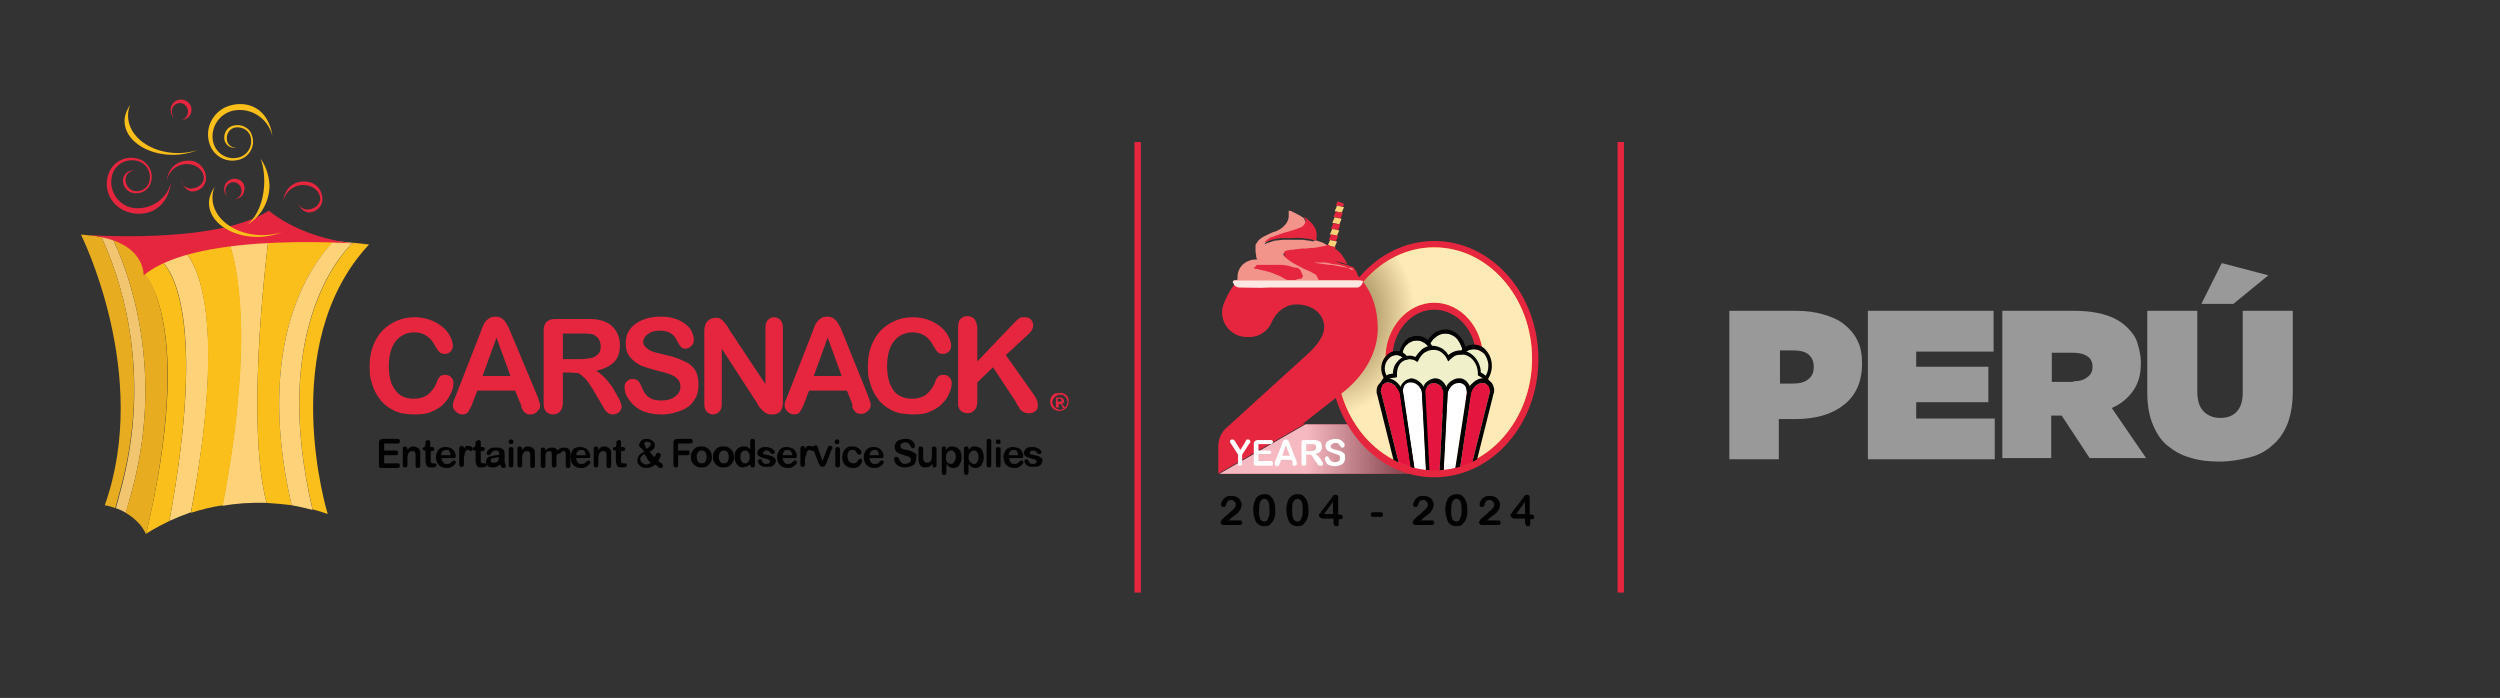 <?xml version="1.0" encoding="utf-8"?>
<!-- Generator: Adobe Illustrator 21.1.0, SVG Export Plug-In . SVG Version: 6.00 Build 0)  -->
<svg version="1.1" id="Layer_1" xmlns="http://www.w3.org/2000/svg" xmlns:xlink="http://www.w3.org/1999/xlink" x="0px" y="0px"
	 viewBox="0 0 429.5 119.9" style="enable-background:new 0 0 429.5 119.9;" xml:space="preserve">
<rect x="0" y="0" width="429.5" height="119.9" fill="#333333" stroke="none"/>
<style type="text/css">
	.st0{fill:#999999;}
	.st1{fill:#E6263F;}
	.st2{opacity:0.68;fill:url(#SVGID_1_);}
	.st3{fill:#FBBF1B;}
	.st4{opacity:0.68;fill:url(#SVGID_2_);}
	.st5{clip-path:url(#SVGID_4_);}
	.st6{fill-rule:evenodd;clip-rule:evenodd;fill:#F0F1CB;}
	.st7{fill:#020203;}
	.st8{fill-rule:evenodd;clip-rule:evenodd;fill:#E4153E;}
	.st9{fill-rule:evenodd;clip-rule:evenodd;fill:#FFFFFF;}
	.st10{clip-path:url(#SVGID_6_);fill:#E6263F;}
	.st11{clip-path:url(#SVGID_6_);fill:#FED278;}
	.st12{clip-path:url(#SVGID_6_);fill:#FDE7E3;}
	.st13{fill:#FFFFFF;}
	.st14{fill:#F2948A;}
	.st15{fill:#FDE7E3;}
	.st16{fill:#EAB7D4;}
	.st17{fill:#FED278;}
	.st18{fill:#F2C571;}
	.st19{fill:#E7AC20;}
	.st20{opacity:0.68;fill:url(#SVGID_7_);}
	.st21{opacity:0.68;fill:url(#SVGID_8_);}
	.st22{clip-path:url(#SVGID_10_);}
	.st23{clip-path:url(#SVGID_12_);fill:#E6263F;}
	.st24{clip-path:url(#SVGID_12_);fill:#FED278;}
	.st25{clip-path:url(#SVGID_12_);fill:#FDE7E3;}
	.st26{fill:#F9C9C5;}
	.st27{fill:#F18E9B;}
</style>
<g>
	<g>
		<g>
			<path class="st0" d="M297.2,53.4h11.4c1.7,0,3.2,0.2,4.6,0.6c1.4,0.4,2.6,0.9,3.6,1.7c1,0.8,1.8,1.7,2.3,2.8
				c0.6,1.1,0.8,2.5,0.8,4v0.1c0,1.5-0.3,2.9-0.8,4s-1.3,2.2-2.4,3c-1,0.8-2.2,1.4-3.6,1.8c-1.4,0.4-3,0.6-4.7,0.6h-2.8v6.9h-8.5
				V53.4z M308,65.9c1.1,0,2-0.2,2.6-0.7c0.7-0.5,1-1.2,1-2.1V63c0-0.9-0.3-1.6-0.9-2.1s-1.5-0.7-2.6-0.7h-2.3v5.7H308z"/>
			<path class="st0" d="M320.8,53.4h21.7v7h-13.3V63h12.4v6.1h-12.4v2.8h13.5v7h-21.8V53.4z"/>
			<path class="st0" d="M344,53.4h12.4c2.3,0,4.1,0.3,5.6,0.8c1.5,0.5,2.6,1.2,3.5,2.1c0.8,0.8,1.4,1.6,1.7,2.6s0.6,2.1,0.6,3.4v0.1
				c0,1.9-0.4,3.4-1.3,4.7c-0.9,1.3-2.1,2.3-3.7,3l5.9,8.6h-9.7l-4.8-7.3h-0.1h-1.7v7.3H344V53.4z M356.2,65.5c1,0,1.8-0.2,2.4-0.7
				c0.6-0.4,0.9-1,0.9-1.8V63c0-0.8-0.3-1.4-0.9-1.8c-0.6-0.4-1.4-0.6-2.4-0.6h-3.7v5H356.2z"/>
			<path class="st0" d="M381.3,79.3c-1.9,0-3.6-0.2-5.1-0.7c-1.5-0.4-2.8-1.2-3.9-2.1s-1.9-2.2-2.5-3.7c-0.6-1.5-0.9-3.3-0.9-5.4
				v-14h8.6v13.9c0,1.6,0.4,2.7,1.1,3.4c0.7,0.7,1.7,1.1,2.8,1.1c1.2,0,2.1-0.3,2.8-1c0.7-0.7,1.1-1.8,1.1-3.3V53.4h8.6v13.8
				c0,2.2-0.3,4-0.9,5.6c-0.6,1.5-1.5,2.8-2.6,3.7c-1.1,1-2.4,1.7-4,2.1S383.2,79.3,381.3,79.3z M381.7,45.2l8,2.1l-6,4.9h-5.5
				L381.7,45.2z"/>
		</g>
	</g>
	<g>
		<polygon class="st1" points="246.2,72.9 224.3,72.9 209.5,81.4 246.2,81.4 		"/>
		<linearGradient id="SVGID_1_" gradientUnits="userSpaceOnUse" x1="224.457" y1="77.147" x2="246.31" y2="77.147">
			<stop  offset="0" style="stop-color:#FFFFFF"/>
			<stop  offset="1" style="stop-color:#231E21"/>
		</linearGradient>
		<polygon class="st2" points="246.2,72.9 224.3,72.9 209.5,81.4 246.2,81.4 		"/>
		<path class="st1" d="M246.4,82c-9.9,0-17.9-9.1-17.9-20.3s8.1-20.3,17.9-20.3c9.9,0,17.9,9.1,17.9,20.3S256.3,82,246.4,82z
			 M246.4,43.7c-8.6,0-15.6,8.1-15.6,18s7,18,15.6,18c8.6,0,15.6-8.1,15.6-18S255.1,43.7,246.4,43.7z M246.4,72.4
			c-5.3,0-9.6-4.8-9.6-10.8c0-5.9,4.3-10.8,9.6-10.8c5.3,0,9.6,4.8,9.6,10.8C256,67.6,251.7,72.4,246.4,72.4z M246.4,53.2
			c-4,0-7.2,3.8-7.2,8.4c0,4.6,3.2,8.4,7.2,8.4c4,0,7.2-3.8,7.2-8.4C253.7,57,250.4,53.2,246.4,53.2z"/>
		<path class="st3" d="M246.4,42.5c-9.3,0-16.8,8.6-16.8,19.1s7.5,19.1,16.8,19.1c9.3,0,16.8-8.6,16.8-19.1S255.7,42.5,246.4,42.5z
			 M246.4,71.2c-4.6,0-8.4-4.3-8.4-9.6c0-5.3,3.8-9.6,8.4-9.6c4.6,0,8.4,4.3,8.4,9.6C254.8,66.9,251.1,71.2,246.4,71.2z"/>
		
			<radialGradient id="SVGID_2_" cx="220.043" cy="58.361" r="18.08" gradientTransform="matrix(0.844 0 0 0.963 42.201 -2.063)" gradientUnits="userSpaceOnUse">
			<stop  offset="0" style="stop-color:#231E21"/>
			<stop  offset="1" style="stop-color:#FFFFFF"/>
		</radialGradient>
		<path class="st4" d="M246.4,42.5c-9.3,0-16.8,8.6-16.8,19.1s7.5,19.1,16.8,19.1c9.3,0,16.8-8.6,16.8-19.1S255.7,42.5,246.4,42.5z
			 M246.4,71.2c-4.6,0-8.4-4.3-8.4-9.6c0-5.3,3.8-9.6,8.4-9.6c4.6,0,8.4,4.3,8.4,9.6C254.8,66.9,251.1,71.2,246.4,71.2z"/>
		<g>
			<defs>
				<path id="SVGID_3_" d="M246.5,42.4c-9.3,0-16.8,8.6-16.8,19.2s7.5,19.2,16.8,19.2c9.3,0,16.8-8.6,16.8-19.2
					S255.8,42.4,246.5,42.4z"/>
			</defs>
			<clipPath id="SVGID_4_">
				<use xlink:href="#SVGID_3_"  style="overflow:visible;"/>
			</clipPath>
			<g class="st5">
				<path class="st6" d="M250.4,58.3c-0.5-0.6-1.3-1-2.1-1c-0.8,0-1.5,0.4-2.1,1c-0.5,0.6-0.9,1.4-0.9,2.4c0,0.9,0.3,1.8,0.9,2.4
					c0.5,0.6,1.3,1,2.1,1c0.8,0,1.5-0.4,2.1-1c0.5-0.6,0.9-1.4,0.9-2.4C251.3,59.8,250.9,59,250.4,58.3L250.4,58.3z"/>
				<path class="st7" d="M248.3,56.6c1,0,1.9,0.5,2.5,1.2c0.7,0.7,1.1,1.8,1.1,2.9c0,1.1-0.4,2.2-1.1,2.9c-0.7,0.7-1.6,1.2-2.5,1.2
					c-1,0-1.9-0.5-2.5-1.2c-0.7-0.7-1.1-1.8-1.1-2.9c0-1.1,0.4-2.2,1.1-2.9C246.4,57.1,247.3,56.6,248.3,56.6L248.3,56.6z
					 M250.4,58.3c-0.5-0.6-1.3-1-2.1-1c-0.8,0-1.5,0.4-2.1,1c-0.5,0.6-0.9,1.4-0.9,2.4c0,0.9,0.3,1.8,0.9,2.4c0.5,0.6,1.3,1,2.1,1
					c0.8,0,1.5-0.4,2.1-1c0.5-0.6,0.9-1.4,0.9-2.4C251.3,59.8,250.9,59,250.4,58.3L250.4,58.3z"/>
				<path class="st6" d="M255,60.8c-0.5-0.5-1.1-0.8-1.8-0.8s-1.3,0.3-1.8,0.8c-0.5,0.5-0.7,1.2-0.7,2c0,0.8,0.3,1.5,0.7,2
					c0.5,0.5,1.1,0.8,1.8,0.8s1.3-0.3,1.8-0.8c0.5-0.5,0.7-1.2,0.7-2C255.7,62.1,255.4,61.3,255,60.8L255,60.8z"/>
				<path class="st7" d="M253.2,59.2c0.9,0,1.7,0.4,2.2,1.1c0.6,0.7,0.9,1.6,0.9,2.6c0,1-0.4,1.9-0.9,2.6c-0.6,0.7-1.4,1.1-2.2,1.1
					s-1.7-0.4-2.2-1.1c-0.6-0.7-0.9-1.6-0.9-2.6c0-1,0.4-1.9,0.9-2.6C251.5,59.6,252.3,59.2,253.2,59.2L253.2,59.2z M255,60.8
					c-0.5-0.5-1.1-0.8-1.8-0.8s-1.3,0.3-1.8,0.8c-0.5,0.5-0.7,1.2-0.7,2c0,0.8,0.3,1.5,0.7,2c0.5,0.5,1.1,0.8,1.8,0.8
					s1.3-0.3,1.8-0.8c0.5-0.5,0.7-1.2,0.7-2C255.7,62.1,255.4,61.3,255,60.8L255,60.8z"/>
				<path class="st6" d="M245.2,59.3c-0.5-0.5-1.1-0.8-1.8-0.8s-1.3,0.3-1.8,0.8c-0.5,0.5-0.7,1.2-0.7,2c0,0.8,0.3,1.5,0.7,2
					c0.5,0.5,1.1,0.8,1.8,0.8s1.3-0.3,1.8-0.8c0.5-0.5,0.7-1.2,0.7-2C245.9,60.5,245.6,59.8,245.2,59.3L245.2,59.3z"/>
				<path class="st7" d="M243.4,57.7c0.9,0,1.7,0.4,2.2,1.1c0.6,0.7,0.9,1.6,0.9,2.6c0,1-0.4,1.9-0.9,2.6c-0.6,0.7-1.4,1.1-2.2,1.1
					s-1.7-0.4-2.2-1.1c-0.6-0.7-0.9-1.6-0.9-2.6c0-1,0.4-1.9,0.9-2.6C241.7,58.1,242.5,57.7,243.4,57.7L243.4,57.7z M245.2,59.3
					c-0.5-0.5-1.1-0.8-1.8-0.8s-1.3,0.3-1.8,0.8c-0.5,0.5-0.7,1.2-0.7,2c0,0.8,0.3,1.5,0.7,2c0.5,0.5,1.1,0.8,1.8,0.8
					s1.3-0.3,1.8-0.8c0.5-0.5,0.7-1.2,0.7-2C245.9,60.5,245.6,59.8,245.2,59.3L245.2,59.3z"/>
				<path class="st6" d="M241.3,61.7c-0.4-0.4-0.8-0.7-1.4-0.7c-0.5,0-1,0.2-1.4,0.7c-0.4,0.4-0.6,1-0.6,1.6c0,0.6,0.2,1.2,0.6,1.6
					c0.4,0.4,0.8,0.7,1.4,0.7c0.5,0,1-0.2,1.4-0.7c0.4-0.4,0.6-1,0.6-1.6C241.9,62.6,241.7,62.1,241.3,61.7L241.3,61.7z"/>
				<path class="st7" d="M239.9,60.3c0.7,0,1.4,0.3,1.8,0.9c0.5,0.5,0.8,1.3,0.8,2.1c0,0.8-0.3,1.6-0.8,2.1
					c-0.5,0.5-1.1,0.9-1.8,0.9s-1.4-0.3-1.8-0.9c-0.5-0.5-0.8-1.3-0.8-2.1c0-0.8,0.3-1.6,0.8-2.1C238.6,60.6,239.2,60.3,239.9,60.3
					L239.9,60.3z M241.3,61.7c-0.4-0.4-0.8-0.7-1.4-0.7c-0.5,0-1,0.2-1.4,0.7c-0.4,0.4-0.6,1-0.6,1.6c0,0.6,0.2,1.2,0.6,1.6
					c0.4,0.4,0.8,0.7,1.4,0.7c0.5,0,1-0.2,1.4-0.7c0.4-0.4,0.6-1,0.6-1.6C241.9,62.6,241.7,62.1,241.3,61.7L241.3,61.7z"/>
				<path class="st6" d="M239.5,64.9C239.4,64.9,239.4,64.9,239.5,64.9c-0.6,0-1,0.2-1.4,0.6c-0.2,0.3-0.4,0.6-0.5,1h18
					c-0.1-0.4-0.2-0.7-0.4-1c-0.3-0.4-0.7-0.7-1.1-0.9l-0.2-0.1l0-0.3l0,0h0c0-0.9-0.3-1.7-0.8-2.3c-0.5-0.6-1.2-1-2-1
					c-0.4,0-0.7,0.1-1.1,0.2c-0.3,0.2-0.6,0.4-0.9,0.7l-0.3,0.3l-0.2-0.4c-0.2-0.5-0.6-0.9-1-1.2c-0.4-0.3-0.9-0.4-1.4-0.4
					c-0.5,0-1,0.2-1.5,0.5c-0.4,0.3-0.8,0.8-1,1.3l-0.2,0.3l-0.3-0.2c-0.2-0.1-0.3-0.2-0.5-0.2c-0.2,0-0.4-0.1-0.5-0.1
					c-0.6,0-1.2,0.3-1.6,0.7c-0.4,0.5-0.6,1.1-0.6,1.8c0,0.1,0,0.1,0,0.1v0c0,0,0,0.1,0,0.1l0,0.4L239.5,64.9
					C239.5,64.9,239.5,64.9,239.5,64.9L239.5,64.9z"/>
				<path class="st7" d="M239.5,64.9C239.4,64.9,239.4,64.9,239.5,64.9c-0.6,0-1,0.2-1.4,0.6c-0.2,0.3-0.4,0.6-0.5,1h18
					c-0.1-0.4-0.2-0.7-0.4-1c-0.3-0.4-0.7-0.7-1.1-0.9l-0.2-0.1l0-0.3l0,0h0c0-0.9-0.3-1.7-0.8-2.3c-0.5-0.6-1.2-1-2-1
					c-0.4,0-0.7,0.1-1.1,0.2c-0.3,0.2-0.6,0.4-0.9,0.7l-0.3,0.3l-0.2-0.4c-0.2-0.5-0.6-0.9-1-1.2c-0.4-0.3-0.9-0.4-1.4-0.4
					c-0.5,0-1,0.2-1.5,0.5c-0.4,0.3-0.8,0.8-1,1.3l-0.2,0.3l-0.3-0.2c-0.2-0.1-0.3-0.2-0.5-0.2c-0.2,0-0.4-0.1-0.5-0.1
					c-0.6,0-1.2,0.3-1.6,0.7c-0.4,0.5-0.6,1.1-0.6,1.8c0,0.1,0,0.1,0,0.1v0c0,0,0,0.1,0,0.1l0,0.4L239.5,64.9
					C239.5,64.9,239.5,64.9,239.5,64.9L239.5,64.9z M239.3,64.2c0-0.8,0.3-1.6,0.8-2.1c0.5-0.6,1.2-1,2-1c0.2,0,0.5,0,0.7,0.1
					c0.1,0,0.2,0.1,0.4,0.1c0.3-0.5,0.7-0.9,1.1-1.3c0.5-0.4,1.1-0.6,1.8-0.6c0.6,0,1.2,0.2,1.7,0.5c0.4,0.3,0.8,0.6,1,1.1
					c0.3-0.2,0.5-0.4,0.8-0.5c0.4-0.2,0.8-0.3,1.3-0.3c1,0,1.9,0.5,2.5,1.2c0.6,0.7,1,1.6,1,2.6c0.5,0.2,0.9,0.6,1.2,1
					c0.3,0.5,0.6,1.1,0.6,1.8l0,0.4H256h-18.7h-0.3l0-0.4c0-0.8,0.3-1.4,0.7-1.9C238.1,64.5,238.6,64.2,239.3,64.2L239.3,64.2z"/>
				<path class="st8" d="M246,81.7h0.5h0.5c0.1,0,0.2,0,0.2-0.1h0c0.1-0.1,0.1-0.2,0.1-0.3l0.7-13.6v0l0-0.1v0
					c0-0.5-0.2-0.9-0.4-1.2c-0.3-0.3-0.7-0.5-1.1-0.6l-0.1,0l-0.1,0c-0.4,0-0.8,0.2-1.1,0.6c-0.3,0.3-0.4,0.7-0.4,1.2v0l0,0.1v0
					l0.7,13.6c0,0.1,0.1,0.2,0.1,0.3h0C245.9,81.6,245.9,81.7,246,81.7L246,81.7z"/>
				<path class="st7" d="M246.5,82.4H246c-0.3,0-0.5-0.1-0.7-0.3l0,0c-0.2-0.2-0.3-0.5-0.3-0.8l-0.7-13.6l0,0c0,0,0,0,0-0.1
					c0-0.7,0.2-1.3,0.6-1.8c0.4-0.4,0.9-0.7,1.5-0.8c0,0,0,0,0.1,0h0c0,0,0.1,0,0.1,0c0.6,0,1.1,0.3,1.5,0.8
					c0.4,0.5,0.6,1.1,0.6,1.8c0,0,0,0.1,0,0.1h0l-0.7,13.6c0,0.3-0.1,0.6-0.3,0.8l0,0c-0.2,0.2-0.4,0.3-0.7,0.3H246.5L246.5,82.4z
					 M246,81.7h0.5h0.5c0.1,0,0.2,0,0.2-0.1h0c0.1-0.1,0.1-0.2,0.1-0.3l0.7-13.6v0l0-0.1v0c0-0.5-0.2-0.9-0.4-1.2
					c-0.3-0.3-0.7-0.5-1.1-0.6l-0.1,0l-0.1,0c-0.4,0-0.8,0.2-1.1,0.6c-0.3,0.3-0.4,0.7-0.4,1.2v0l0,0.1v0l0.7,13.6
					c0,0.1,0.1,0.2,0.1,0.3h0C245.9,81.6,245.9,81.7,246,81.7L246,81.7z"/>
				<path class="st9" d="M243.7,66.3c-0.4-0.4-0.8-0.6-1.3-0.6c-0.1,0-0.2,0-0.3,0c-0.3,0.1-0.6,0.2-0.8,0.5c-0.2,0.3-0.3,0.6-0.3,1
					c0,0.1,0,0.2,0,0.3l2.1,13.6c0,0.1,0.1,0.3,0.2,0.4c0.1,0.1,0.2,0.1,0.3,0.1h1.1l0,0c0.1,0,0.1,0,0.2-0.1c0-0.1,0.1-0.2,0.1-0.3
					v0l-0.7-13.6C244.3,67.1,244.1,66.7,243.7,66.3L243.7,66.3z"/>
				<path class="st7" d="M242.4,65c0.6,0,1.2,0.3,1.7,0.8c0.5,0.5,0.8,1.1,0.8,1.8l0.7,13.6c0,0,0,0.1,0,0.1c0,0.3-0.1,0.6-0.2,0.8
					c-0.2,0.2-0.4,0.3-0.6,0.4c0,0,0,0-0.1,0h-1.1c-0.3,0-0.5-0.1-0.7-0.3c-0.2-0.2-0.3-0.5-0.4-0.8l-2.1-13.6c0-0.1,0-0.3,0-0.4
					c0-0.6,0.2-1.1,0.5-1.5c0.3-0.4,0.7-0.7,1.2-0.8C242.2,65,242.3,65,242.4,65L242.4,65z M243.7,66.3c-0.4-0.4-0.8-0.6-1.3-0.6
					c-0.1,0-0.2,0-0.3,0c-0.3,0.1-0.6,0.2-0.8,0.5c-0.2,0.3-0.3,0.6-0.3,1c0,0.1,0,0.2,0,0.3l2.1,13.6c0,0.1,0.1,0.3,0.2,0.4
					c0.1,0.1,0.2,0.1,0.3,0.1h1.1l0,0c0.1,0,0.1,0,0.2-0.1c0-0.1,0.1-0.2,0.1-0.3v0l-0.7-13.6C244.3,67.1,244.1,66.7,243.7,66.3
					L243.7,66.3z"/>
				<path class="st8" d="M239.7,66.3c-0.4-0.4-0.9-0.6-1.3-0.6c-0.1,0-0.3,0-0.4,0.1c-0.3,0.1-0.5,0.2-0.6,0.5
					c-0.1,0.2-0.2,0.5-0.2,0.8c0,0.1,0,0.3,0.1,0.4l3.4,13.6c0,0.1,0.1,0.3,0.2,0.4c0.1,0.1,0.2,0.1,0.3,0.1h1.1c0,0,0,0,0.1,0
					c0.1,0,0.1,0,0.1-0.1v0c0,0,0-0.1,0-0.2c0,0,0-0.1,0-0.1l-2-13.6C240.4,67.2,240.1,66.7,239.7,66.3L239.7,66.3z"/>
				<path class="st7" d="M238.4,65c0.6,0,1.2,0.3,1.7,0.8c0.5,0.5,0.9,1.1,1,1.8l2,13.6c0,0.1,0,0.1,0,0.2c0,0.2-0.1,0.5-0.2,0.7
					l0,0c-0.1,0.2-0.3,0.3-0.5,0.4c-0.1,0-0.1,0-0.2,0h-1.1c-0.3,0-0.5-0.1-0.7-0.3c-0.2-0.2-0.4-0.5-0.4-0.8l-3.4-13.6
					c-0.1-0.2-0.1-0.4-0.1-0.6c0-0.5,0.1-0.9,0.4-1.2c0.2-0.3,0.6-0.6,1-0.7C238,65,238.2,65,238.4,65L238.4,65z M239.7,66.3
					c-0.4-0.4-0.9-0.6-1.3-0.6c-0.1,0-0.3,0-0.4,0.1c-0.3,0.1-0.5,0.2-0.6,0.5c-0.1,0.2-0.2,0.5-0.2,0.8c0,0.1,0,0.3,0.1,0.4
					l3.4,13.6c0,0.1,0.1,0.3,0.2,0.4c0.1,0.1,0.2,0.1,0.3,0.1h1.1c0,0,0,0,0.1,0c0.1,0,0.1,0,0.1-0.1v0c0,0,0-0.1,0-0.2
					c0,0,0-0.1,0-0.1l-2-13.6C240.4,67.2,240.1,66.7,239.7,66.3L239.7,66.3z"/>
				<path class="st9" d="M250.6,65.8c-0.5,0-0.9,0.2-1.3,0.6c-0.3,0.3-0.6,0.8-0.6,1.3l-0.7,13.6l0,0c0,0.1,0,0.2,0.1,0.3
					c0,0.1,0.1,0.1,0.2,0.1l0,0h1.1c0.1,0,0.2-0.1,0.3-0.1c0.1-0.1,0.2-0.2,0.2-0.4l2.1-13.6c0-0.1,0-0.2,0-0.3c0-0.4-0.1-0.7-0.3-1
					c-0.2-0.3-0.5-0.4-0.8-0.5C250.8,65.8,250.7,65.8,250.6,65.8L250.6,65.8z"/>
				<path class="st7" d="M250.6,65.8c-0.5,0-0.9,0.2-1.3,0.6c-0.3,0.3-0.6,0.8-0.6,1.3l-0.7,13.6l0,0c0,0.1,0,0.2,0.1,0.3
					c0,0.1,0.1,0.1,0.2,0.1l0,0h1.1c0.1,0,0.2-0.1,0.3-0.1c0.1-0.1,0.2-0.2,0.2-0.4l2.1-13.6c0-0.1,0-0.2,0-0.3c0-0.4-0.1-0.7-0.3-1
					c-0.2-0.3-0.5-0.4-0.8-0.5C250.8,65.8,250.7,65.8,250.6,65.8L250.6,65.8z M248.9,65.8c0.5-0.5,1.1-0.8,1.7-0.8
					c0.1,0,0.3,0,0.4,0c0.5,0.1,0.9,0.4,1.2,0.8c0.3,0.4,0.5,0.9,0.5,1.5c0,0.1,0,0.3,0,0.4l-2.1,13.6c0,0.3-0.2,0.6-0.4,0.8
					c-0.2,0.2-0.5,0.3-0.7,0.3h-1.1c0,0,0,0-0.1,0c-0.3,0-0.5-0.2-0.6-0.4c-0.2-0.2-0.2-0.5-0.2-0.8c0,0,0,0,0-0.1l0.7-13.6
					C248.2,66.9,248.5,66.2,248.9,65.8L248.9,65.8z"/>
				<path class="st8" d="M254.7,65.8c-0.5,0-0.9,0.2-1.3,0.6c-0.4,0.3-0.6,0.8-0.7,1.3l-2,13.6c0,0,0,0.1,0,0.1c0,0.1,0,0.1,0,0.2v0
					c0,0,0.1,0.1,0.1,0.1c0,0,0,0,0.1,0h1.1c0.1,0,0.2-0.1,0.3-0.1c0.1-0.1,0.2-0.2,0.2-0.4l3.4-13.6c0-0.2,0.1-0.3,0.1-0.4
					c0-0.3-0.1-0.6-0.2-0.8c-0.1-0.2-0.4-0.4-0.6-0.5C255,65.8,254.9,65.8,254.7,65.8L254.7,65.8z"/>
				<path class="st7" d="M254.7,65.8c-0.5,0-0.9,0.2-1.3,0.6c-0.4,0.3-0.6,0.8-0.7,1.3l-2,13.6c0,0,0,0.1,0,0.1c0,0.1,0,0.1,0,0.2v0
					c0,0,0.1,0.1,0.1,0.1c0,0,0,0,0.1,0h1.1c0.1,0,0.2-0.1,0.3-0.1c0.1-0.1,0.2-0.2,0.2-0.4l3.4-13.6c0-0.2,0.1-0.3,0.1-0.4
					c0-0.3-0.1-0.6-0.2-0.8c-0.1-0.2-0.4-0.4-0.6-0.5C255,65.8,254.9,65.8,254.7,65.8L254.7,65.8z M253,65.8
					c0.5-0.5,1.1-0.8,1.7-0.8c0.2,0,0.4,0,0.6,0.1c0.4,0.1,0.7,0.4,1,0.7c0.2,0.3,0.4,0.8,0.4,1.2c0,0.2,0,0.4-0.1,0.6l-3.4,13.6
					c-0.1,0.3-0.2,0.6-0.4,0.8c-0.2,0.2-0.5,0.3-0.7,0.3h-1.1c-0.1,0-0.1,0-0.2,0c-0.2,0-0.4-0.2-0.5-0.4l0,0
					c-0.1-0.2-0.2-0.4-0.2-0.7c0-0.1,0-0.1,0-0.2l2-13.6C252.1,66.8,252.5,66.2,253,65.8L253,65.8z"/>
			</g>
		</g>
		<g>
			<defs>
				
					<rect id="SVGID_5_" x="227.9" y="34.6" transform="matrix(0.98 0.201 -0.201 0.98 13.257 -45.082)" width="1.2" height="16.2"/>
			</defs>
			<clipPath id="SVGID_6_">
				<use xlink:href="#SVGID_5_"  style="overflow:visible;"/>
			</clipPath>
			
				<rect x="228.7" y="34.4" transform="matrix(0.98 0.201 -0.201 0.98 11.726 -45.537)" class="st10" width="2.6" height="1"/>
			
				<rect x="228.5" y="35.4" transform="matrix(0.98 0.201 -0.201 0.98 11.922 -45.475)" class="st11" width="2.6" height="1"/>
			
				<rect x="228.3" y="36.4" transform="matrix(0.98 0.201 -0.201 0.98 12.114 -45.415)" class="st10" width="2.6" height="1"/>
			
				<rect x="228" y="37.4" transform="matrix(0.98 0.201 -0.201 0.98 12.311 -45.353)" class="st11" width="2.6" height="1"/>
			
				<rect x="227.8" y="38.4" transform="matrix(0.98 0.201 -0.201 0.98 12.503 -45.293)" class="st10" width="2.6" height="1"/>
			
				<rect x="227.6" y="39.4" transform="matrix(0.98 0.201 -0.201 0.98 12.7 -45.232)" class="st11" width="2.6" height="1"/>
			
				<rect x="227.4" y="40.3" transform="matrix(0.98 0.201 -0.201 0.98 12.892 -45.171)" class="st10" width="2.6" height="1"/>
			
				<rect x="227.2" y="41.3" transform="matrix(0.98 0.201 -0.201 0.98 13.089 -45.11)" class="st11" width="2.6" height="1"/>
			
				<rect x="227" y="42.3" transform="matrix(0.98 0.201 -0.201 0.98 13.281 -45.05)" class="st10" width="2.6" height="1"/>
			
				<rect x="226.8" y="43.3" transform="matrix(0.98 0.201 -0.201 0.98 13.477 -44.988)" class="st12" width="2.6" height="1"/>
			
				<rect x="226.6" y="44.3" transform="matrix(0.98 0.201 -0.201 0.98 13.67 -44.928)" class="st10" width="2.6" height="1"/>
			
				<rect x="226.4" y="45.3" transform="matrix(0.98 0.201 -0.201 0.98 13.866 -44.866)" class="st12" width="2.6" height="1"/>
			
				<rect x="226.2" y="46.3" transform="matrix(0.98 0.201 -0.201 0.98 14.058 -44.806)" class="st10" width="2.6" height="1"/>
			
				<rect x="226" y="47.3" transform="matrix(0.98 0.201 -0.201 0.98 14.255 -44.744)" class="st12" width="2.6" height="1"/>
			
				<rect x="225.8" y="48.2" transform="matrix(0.98 0.201 -0.201 0.98 14.447 -44.684)" class="st10" width="2.6" height="1"/>
			
				<rect x="225.6" y="49.2" transform="matrix(0.98 0.201 -0.201 0.98 14.644 -44.622)" class="st12" width="2.6" height="1"/>
			
				<rect x="225.4" y="50.2" transform="matrix(0.98 0.201 -0.201 0.98 14.836 -44.562)" class="st10" width="2.6" height="1"/>
			
				<rect x="225.2" y="51.2" transform="matrix(0.98 0.201 -0.201 0.98 15.033 -44.501)" class="st12" width="2.6" height="1"/>
		</g>
		<path class="st1" d="M223.7,72.9l7.4-5.8c3.6-3,5.6-6.8,5.6-10.7c0-6.5-3.9-12.7-13.9-12.7c-6.2,0-10.7,3.5-12.6,8.6
			c-1,2.7,1.1,5.6,4,5.6h0.5c1.7,0,3.2-1.1,3.8-2.6c0.8-1.8,2.4-3,4.2-3c3.1,0,4.8,1.9,4.8,3.9c0,1.4-1.1,3-2.6,4.4l-14.2,12.9
			c-0.9,0.8-1.4,2-1.4,3.2v4.6h0.1l14.8-8.5H223.7z"/>
		<g>
			<path class="st13" d="M212.7,79.5v-1.4l-1.1-1.7c-0.1-0.1-0.2-0.3-0.2-0.3c0-0.1-0.1-0.2-0.1-0.2c0-0.1,0-0.2,0.1-0.3
				c0.1-0.1,0.2-0.1,0.3-0.1c0.1,0,0.2,0,0.3,0.1c0.1,0.1,0.2,0.2,0.3,0.4l0.8,1.3l0.8-1.3c0-0.1,0.1-0.2,0.1-0.2s0.1-0.1,0.1-0.2
				c0,0,0.1-0.1,0.1-0.1c0,0,0.1,0,0.2,0c0.1,0,0.2,0,0.3,0.1c0.1,0.1,0.1,0.2,0.1,0.3c0,0.1,0,0.2-0.1,0.2c0,0.1-0.1,0.2-0.2,0.3
				l-1.1,1.7v1.4c0,0.2,0,0.3-0.1,0.4c-0.1,0.1-0.2,0.1-0.3,0.1c-0.1,0-0.2,0-0.3-0.1C212.7,79.8,212.7,79.7,212.7,79.5z"/>
			<path class="st13" d="M218.2,76.3h-2v1.1h1.8c0.1,0,0.2,0,0.3,0.1c0.1,0.1,0.1,0.1,0.1,0.2s0,0.2-0.1,0.2
				c-0.1,0.1-0.2,0.1-0.3,0.1h-1.8v1.2h2.1c0.1,0,0.2,0,0.3,0.1c0.1,0.1,0.1,0.2,0.1,0.3c0,0.1,0,0.2-0.1,0.3
				c-0.1,0.1-0.2,0.1-0.3,0.1h-2.4c-0.2,0-0.3,0-0.4-0.1c-0.1-0.1-0.1-0.2-0.1-0.4v-3.3c0-0.1,0-0.2,0.1-0.3c0-0.1,0.1-0.1,0.2-0.2
				c0.1,0,0.2-0.1,0.3-0.1h2.3c0.1,0,0.2,0,0.3,0.1c0.1,0.1,0.1,0.1,0.1,0.2c0,0.1,0,0.2-0.1,0.2C218.5,76.3,218.4,76.3,218.2,76.3z
				"/>
			<path class="st13" d="M222.1,79.5l-0.2-0.5h-1.8l-0.2,0.6c-0.1,0.2-0.2,0.4-0.2,0.4c-0.1,0.1-0.2,0.1-0.3,0.1
				c-0.1,0-0.2,0-0.3-0.1c-0.1-0.1-0.1-0.2-0.1-0.3c0-0.1,0-0.1,0-0.2c0-0.1,0.1-0.2,0.1-0.3l1.1-2.8c0-0.1,0.1-0.2,0.1-0.3
				c0-0.1,0.1-0.2,0.1-0.3c0.1-0.1,0.1-0.1,0.2-0.2c0.1,0,0.2-0.1,0.3-0.1c0.1,0,0.2,0,0.3,0.1c0.1,0,0.1,0.1,0.2,0.2
				c0.1,0.1,0.1,0.2,0.1,0.2c0,0.1,0.1,0.2,0.1,0.3l1.1,2.8c0.1,0.2,0.1,0.4,0.1,0.5c0,0.1,0,0.2-0.1,0.3c-0.1,0.1-0.2,0.1-0.3,0.1
				c-0.1,0-0.1,0-0.2,0c0,0-0.1-0.1-0.1-0.1c0,0-0.1-0.1-0.1-0.2C222.1,79.6,222.1,79.6,222.1,79.5z M220.3,78.3h1.3l-0.7-1.8
				L220.3,78.3z"/>
			<path class="st13" d="M224.7,78.1h-0.3v1.4c0,0.2,0,0.3-0.1,0.4c-0.1,0.1-0.2,0.1-0.3,0.1c-0.1,0-0.3,0-0.3-0.1
				c-0.1-0.1-0.1-0.2-0.1-0.4v-3.4c0-0.2,0-0.3,0.1-0.4c0.1-0.1,0.2-0.1,0.4-0.1h1.4c0.2,0,0.4,0,0.5,0c0.1,0,0.3,0.1,0.4,0.1
				c0.1,0.1,0.3,0.1,0.4,0.2c0.1,0.1,0.2,0.2,0.2,0.4c0.1,0.1,0.1,0.3,0.1,0.5c0,0.3-0.1,0.6-0.3,0.8c-0.2,0.2-0.5,0.3-0.8,0.4
				c0.2,0.1,0.3,0.2,0.5,0.4c0.1,0.2,0.3,0.3,0.4,0.5c0.1,0.2,0.2,0.4,0.3,0.5c0.1,0.1,0.1,0.2,0.1,0.3c0,0.1,0,0.1-0.1,0.2
				c0,0.1-0.1,0.1-0.2,0.1c-0.1,0-0.1,0-0.2,0c-0.1,0-0.2,0-0.3-0.1c-0.1,0-0.1-0.1-0.2-0.2c0-0.1-0.1-0.2-0.2-0.3l-0.4-0.6
				c-0.1-0.2-0.2-0.4-0.3-0.5c-0.1-0.1-0.2-0.2-0.3-0.2C225,78.1,224.9,78.1,224.7,78.1z M225.2,76.3h-0.8v1.2h0.8
				c0.2,0,0.4,0,0.5-0.1c0.1,0,0.3-0.1,0.3-0.2c0.1-0.1,0.1-0.2,0.1-0.4c0-0.1,0-0.2-0.1-0.3c-0.1-0.1-0.1-0.2-0.3-0.2
				C225.7,76.3,225.5,76.3,225.2,76.3z"/>
			<path class="st13" d="M231.1,78.7c0,0.3-0.1,0.5-0.2,0.7c-0.1,0.2-0.3,0.4-0.6,0.5c-0.3,0.1-0.6,0.2-0.9,0.2
				c-0.4,0-0.8-0.1-1.1-0.2c-0.2-0.1-0.4-0.3-0.5-0.5c-0.1-0.2-0.2-0.4-0.2-0.6c0-0.1,0-0.2,0.1-0.3c0.1-0.1,0.2-0.1,0.3-0.1
				c0.1,0,0.2,0,0.2,0.1s0.1,0.1,0.2,0.3c0.1,0.1,0.1,0.3,0.2,0.3c0.1,0.1,0.2,0.2,0.3,0.2c0.1,0.1,0.3,0.1,0.5,0.1
				c0.3,0,0.5-0.1,0.6-0.2c0.2-0.1,0.2-0.3,0.2-0.5c0-0.1,0-0.3-0.1-0.4c-0.1-0.1-0.2-0.2-0.3-0.2c-0.1,0-0.3-0.1-0.6-0.2
				c-0.3-0.1-0.6-0.2-0.8-0.3c-0.2-0.1-0.4-0.2-0.5-0.4c-0.1-0.2-0.2-0.4-0.2-0.6c0-0.2,0.1-0.5,0.2-0.6c0.1-0.2,0.3-0.3,0.6-0.4
				c0.2-0.1,0.5-0.2,0.9-0.2c0.3,0,0.5,0,0.7,0.1c0.2,0.1,0.4,0.2,0.5,0.3c0.1,0.1,0.2,0.2,0.3,0.3c0.1,0.1,0.1,0.2,0.1,0.4
				c0,0.1,0,0.2-0.1,0.3c-0.1,0.1-0.2,0.1-0.3,0.1c-0.1,0-0.2,0-0.2-0.1c-0.1-0.1-0.1-0.1-0.2-0.2c-0.1-0.2-0.2-0.3-0.3-0.4
				c-0.1-0.1-0.3-0.1-0.5-0.1c-0.2,0-0.4,0.1-0.6,0.2c-0.1,0.1-0.2,0.2-0.2,0.4c0,0.1,0,0.2,0.1,0.2c0,0.1,0.1,0.1,0.2,0.2
				c0.1,0,0.2,0.1,0.3,0.1c0.1,0,0.2,0.1,0.4,0.1c0.2,0.1,0.5,0.1,0.7,0.2c0.2,0.1,0.4,0.2,0.5,0.3c0.1,0.1,0.2,0.2,0.3,0.4
				C231,78.3,231.1,78.5,231.1,78.7z"/>
		</g>
		<path class="st14" d="M226.1,41.3c0.3,0.1,0.6,0.2,0.9,0.3c0.3,0.1,0.5,0.2,0.8,0.4c0.1,0.1,0.3,0.2,0.4,0.2
			c-0.1,0.1-0.2,0.1-0.3,0.2c-0.3,0.1-0.6,0.1-0.9,0.2c-0.4,0.1-0.9,0.2-1.3,0.2c-0.3,0-0.5,0.1-0.8,0.1c-0.3,0-0.6,0-0.9,0.1
			c-0.2,0-0.4,0-0.6,0c-0.3,0-0.5,0-0.8,0.1c-0.3,0-0.5,0-0.8,0.1c-0.2,0-0.5,0-0.7,0.1c-0.2,0-0.3,0.1-0.5,0.2
			c-0.1,0.1-0.1,0.1-0.1,0.3c0,0.1,0,0.1,0.1,0.2c0.1,0.1,0.2,0.2,0.3,0.3c0.3,0.2,0.5,0.4,0.8,0.6c0.6,0.4,1.2,0.7,1.8,1
			c0.5,0.3,1,0.5,1.5,0.7c0.3,0.2,0.6,0.3,0.9,0.5c0.2,0.1,0.3,0.3,0.4,0.5c0.1,0.1,0.1,0.3,0.2,0.4c0,0.1,0.1,0.1,0.1,0.1
			c0,0,0.1,0,0.1,0c0.1,0,0.3,0,0.4,0c1.6,0,3.2,0,4.8,0c0.4,0,0.8,0,1.2,0c0,0,0.1,0,0.1,0c0.1,0,0.1,0,0.2,0c0.1,0,0.2,0,0.2,0
			c0.2,0,0.3,0.1,0.4,0.3c0,0.1,0,0.1-0.1,0.1c-0.1,0-0.3,0-0.4,0c-1.5,0-3,0-4.5,0c-0.3,0-0.6,0-1,0c-1.6,0-3.2,0-4.8,0
			c-2,0-4.1,0-6.1,0c-1.5,0-3,0-4.6,0c-0.2,0-0.5,0-0.7,0c0-0.1,0-0.2,0.1-0.2c0.1-0.1,0.3-0.2,0.4-0.2c0.1,0,0.1,0,0.2,0
			c0,0,0.1,0,0.1-0.1c0-0.1,0-0.2,0-0.3c0-0.6,0.1-1.1,0.4-1.6c0.4-0.7,1.1-1.2,1.9-1.4c0.2-0.1,0.5-0.1,0.7-0.1
			c0.2,0,0.4-0.1,0.6-0.1c0,0-0.1,0-0.1,0c-0.1,0-0.1,0-0.2-0.1c-0.1-0.2-0.1-0.4-0.1-0.6c-0.1-0.3-0.1-0.7-0.1-1c0-0.2,0-0.4,0-0.6
			c0-0.1,0-0.2,0.1-0.3c0.1-0.1,0.1-0.2,0.2-0.3c0.1-0.1,0.1-0.2,0.2-0.3c0.2-0.2,0.5-0.4,0.8-0.6c0.3-0.2,0.7-0.3,1-0.5
			c0.4-0.2,0.9-0.4,1.3-0.5c0.4-0.2,0.8-0.4,1.1-0.7c0.6-0.5,0.9-1,1-1.7c0-0.3,0-0.6,0-0.8c0-0.1,0-0.2,0-0.3c0,0,0.1,0,0.1,0
			c0.2,0,0.4,0.1,0.6,0.2c0.6,0.3,1.2,0.6,1.8,1c0.1,0.1,0.1,0.1,0.2,0.2c0,0,0,0,0,0.1c0,0.1,0.1,0.1,0.1,0.2
			c0.1,0.2,0.2,0.4,0.1,0.5c-0.1,0.2-0.1,0.3-0.2,0.4c-0.2,0.2-0.3,0.3-0.5,0.5c-0.3,0.2-0.6,0.3-1,0.4c-0.4,0.1-0.9,0.3-1.3,0.4
			c-0.5,0.2-1.1,0.4-1.6,0.5c-0.4,0.1-0.7,0.2-1,0.4c0,0-0.1,0-0.1,0c-0.2,0.1-0.3,0.1-0.5,0.2c-0.3,0.2-0.5,0.4-0.8,0.6
			c0,0,0,0,0,0.1c0,0,0.1,0,0.1,0c0.1,0,0.2-0.1,0.2-0.1c0.3-0.1,0.6-0.2,0.9-0.3c0.3-0.1,0.6-0.2,1-0.2c0.3,0,0.6-0.1,0.9-0.1
			c0.2,0,0.5,0,0.7,0c0.3,0,0.5,0,0.8,0c0.6,0,1.2,0,1.8,0c0.2,0,0.4,0,0.7,0.1c0.4,0,0.8,0.1,1.2,0.2
			C225.7,41.3,225.9,41.3,226.1,41.3z M217.3,41.7C217.3,41.7,217.3,41.7,217.3,41.7C217.3,41.7,217.3,41.7,217.3,41.7
			C217.3,41.7,217.3,41.7,217.3,41.7C217.3,41.7,217.3,41.7,217.3,41.7z M223.7,47.8c-0.1,0-0.1,0-0.1-0.1c0,0,0-0.1-0.1-0.1
			c-0.1-0.2-0.2-0.5-0.3-0.7c0-0.1-0.1-0.2-0.2-0.3c-0.1-0.1-0.3-0.2-0.5-0.3c-0.3-0.1-0.6-0.2-1-0.2c-0.3-0.1-0.6-0.1-0.9-0.2
			c-0.2,0-0.4-0.1-0.6-0.1c-0.1,0-0.3,0-0.4,0c-0.1,0-0.3,0-0.4,0c-0.3,0-0.6,0-0.9,0c-0.1,0-0.3,0-0.4,0c-0.3,0-0.6,0-0.9,0
			c-0.1,0-0.3,0-0.4,0c-0.2,0-0.4,0-0.7,0c0,0-0.1,0-0.1,0c-0.1,0-0.2,0-0.3,0.1c-0.1,0.1-0.1,0.2,0,0.2c0.1,0.1,0.2,0.1,0.3,0.1
			c0.2,0,0.3,0,0.5,0.1c0.4,0.1,0.9,0.2,1.3,0.3c0.3,0.1,0.7,0.2,1,0.3c0.2,0.1,0.4,0.2,0.7,0.3c0.6,0.2,1.1,0.5,1.6,0.8
			c0.1,0,0.2,0.1,0.3,0.1c0.1,0,0.2,0,0.4,0c0.3,0,0.6,0,0.9,0C223,47.9,223.4,47.9,223.7,47.8z"/>
		<path class="st1" d="M233.3,47.8c0,0-0.1,0-0.1,0c-0.4,0-0.8,0-1.2,0c-1.6,0-3.2,0-4.8,0c-0.1,0-0.3,0-0.4,0c0,0-0.1,0-0.1,0
			c-0.1,0-0.1,0-0.1-0.1c0-0.1-0.1-0.3-0.2-0.4c-0.1-0.2-0.2-0.4-0.4-0.5c-0.3-0.2-0.6-0.4-0.9-0.5c-0.5-0.2-1-0.5-1.5-0.7
			c-0.6-0.3-1.2-0.6-1.8-1c-0.3-0.2-0.6-0.4-0.8-0.6c-0.1-0.1-0.2-0.2-0.3-0.3c0-0.1-0.1-0.1-0.1-0.2c0-0.1,0-0.2,0.1-0.3
			c0.1-0.1,0.3-0.1,0.5-0.2c0.2,0,0.5-0.1,0.7-0.1c0.3,0,0.5,0,0.8-0.1c0.3,0,0.5,0,0.8-0.1c0.2,0,0.4,0,0.6,0c0.3,0,0.6,0,0.9-0.1
			c0.1,0,0.3,0,0.4,0c0.4,0,1-0.1,1.4-0.2c0.3-0.1,0.7-0.1,1-0.2c0.1,0,0.3-0.1,0.3-0.2c0.1,0,0.2,0.1,0.2,0.1c0,0,0,0,0.1,0
			c0,0,0,0.1,0.1,0.1c0,0,0.1,0.1,0.1,0.1c0.3,0.2,0.7,0.4,1,0.6c0.1,0.1,0.2,0.1,0.3,0.2c0,0.1,0.1,0.1,0.2,0.2
			c0.2,0.2,0.4,0.4,0.5,0.6c0.3,0.4,0.6,0.9,0.8,1.4c0,0.1,0.1,0.2,0.2,0.2c0.1,0,0.1,0.1,0.1,0.1c-0.1,0-0.1,0-0.2-0.1
			c-0.1-0.1-0.2-0.1-0.4-0.2c-0.4-0.1-0.8-0.2-1.1-0.3c-0.3-0.1-0.6-0.1-0.8-0.1c-0.2,0-0.5-0.1-0.6-0.1c-0.2,0-0.3,0-0.5-0.1
			c-0.2,0-0.4,0-0.6-0.1c-0.1,0-0.2,0-0.4,0c-0.2,0-0.4,0-0.6,0c-0.3,0-0.6,0-0.9,0c-0.1,0-0.2,0-0.3,0c0,0-0.1,0-0.1,0
			c0.1,0,0.2,0,0.4,0c0.2,0,0.4,0.1,0.6,0.1c0.2,0,0.5,0.1,0.7,0.1c0.2,0,0.4,0.1,0.7,0.1c0.3,0,0.5,0.1,0.8,0.1
			c0.3,0,0.6,0.1,0.9,0.1c0.5,0.1,1.1,0.2,1.6,0.3c0.4,0.1,0.7,0.2,1,0.3c0.2,0.1,0.4,0.1,0.5,0.2c0,0,0.1,0,0.1,0
			c0,0,0.1,0.1,0.1,0.1c0.2,0.3,0.3,0.5,0.5,0.8c0,0.1,0.1,0.2,0.1,0.3C233.3,47.7,233.3,47.8,233.3,47.8z"/>
		<path class="st15" d="M211.9,48.2c0.2,0,0.5,0,0.7,0c1.5,0,3,0,4.6,0c2,0,4.1,0,6.1,0c0.2,0,0.4,0,0.6,0c3.1,0,6.2,0,9.3,0
			c0.1,0,0.9,0.1,0.9,0c0.1,0.2,0,0.4-0.1,0.6c-0.1,0.2-0.3,0.4-0.5,0.5c-0.1,0.1-0.3,0.1-0.4,0.1c0,0,0,0-0.1,0c-0.2,0-0.4,0-0.7,0
			c-1.1,0-2.2,0-3.4,0c-0.3,0-0.5,0-0.8,0c-1.2,0-2.5,0-3.7,0c-1.7,0-3.3,0-5,0c-0.1,0-0.2,0-0.3,0c-0.4,0-0.7,0-1.1,0
			c-1.6,0.1-3.3,0-4.9,0c-0.1,0-0.1,0-0.2,0c-0.2,0-0.4-0.1-0.6-0.2c-0.2-0.1-0.3-0.3-0.4-0.5c-0.1-0.1-0.1-0.2-0.1-0.3
			C211.9,48.3,211.9,48.3,211.9,48.2z"/>
		<path class="st1" d="M226.1,41.3c-0.2,0-0.4,0-0.5-0.1c-0.4-0.1-0.8-0.2-1.2-0.2c-0.2,0-0.4-0.1-0.7-0.1c-0.6-0.1-1.2,0-1.8,0
			c-0.3,0-0.5,0-0.8,0c-0.2,0-0.5,0-0.7,0c-0.3,0-0.6,0-0.9,0.1c-0.3,0-0.6,0.1-1,0.2c-0.3,0.1-0.6,0.2-0.9,0.3
			c-0.1,0-0.2,0.1-0.2,0.1c0,0-0.1,0-0.1,0c0,0,0,0,0-0.1c0.3-0.2,0.5-0.4,0.8-0.6c0.1-0.1,0.3-0.2,0.5-0.2c0,0,0.1,0,0.1,0
			c0.3-0.2,0.7-0.3,1-0.4c0.5-0.2,1.1-0.4,1.6-0.5c0.4-0.1,0.9-0.3,1.3-0.4c0.3-0.1,0.7-0.3,1-0.4c0.2-0.1,0.4-0.3,0.5-0.5
			c0.1-0.1,0.2-0.3,0.2-0.4c0.1-0.2,0-0.4-0.1-0.5c0-0.1-0.1-0.1-0.1-0.2c0,0,0,0,0-0.1c0.1,0,0.1,0.1,0.2,0.1
			c0.4,0.3,0.7,0.6,1,0.9c0.3,0.3,0.5,0.7,0.7,1c0.1,0.3,0.2,0.7,0.2,1C226.2,40.6,226.2,40.9,226.1,41.3
			C226.1,41.3,226.1,41.3,226.1,41.3z"/>
		<path class="st14" d="M232.5,46.4c0,0-0.1,0-0.1,0c-0.2-0.1-0.4-0.1-0.5-0.2c-0.3-0.1-0.7-0.3-1-0.3c-0.5-0.1-1.1-0.2-1.6-0.3
			c-0.3-0.1-0.6-0.1-0.9-0.1c-0.3,0-0.5-0.1-0.8-0.1c-0.2,0-0.4-0.1-0.7-0.1c-0.2,0-0.5-0.1-0.7-0.1c-0.2,0-0.4-0.1-0.6-0.1
			c-0.1,0-0.2,0-0.4,0c0,0,0.1,0,0.1,0c0.1,0,0.2,0,0.3,0c0.3,0,0.6,0,0.9,0c0.2,0,0.4,0,0.6,0c0.1,0,0.2,0,0.4,0
			c0.2,0,0.4,0,0.6,0.1c0.2,0,0.3,0,0.5,0.1c0.2,0,0.5,0.1,0.6,0.1c0.3,0,0.6,0.1,0.8,0.1c0.4,0.1,0.8,0.2,1.1,0.3
			c0.1,0,0.2,0.1,0.4,0.2c0,0,0.1,0.1,0.2,0.1C232.1,45.9,232.3,46.1,232.5,46.4z"/>
		<path class="st1" d="M223.7,47.8c-0.3,0-0.6,0-0.9,0c-0.3,0-0.6,0-0.9,0c-0.1,0-0.2,0-0.4,0c-0.1,0-0.2-0.1-0.3-0.1
			c-0.5-0.3-1.1-0.5-1.6-0.8c-0.2-0.1-0.4-0.2-0.7-0.3c-0.3-0.1-0.7-0.2-1-0.3c-0.4-0.1-0.9-0.2-1.3-0.3c-0.2,0-0.3-0.1-0.5-0.1
			c-0.1,0-0.2,0-0.3-0.1c-0.1-0.1-0.1-0.1,0-0.2c0.1-0.1,0.2-0.1,0.3-0.1c0,0,0.1,0,0.1,0c0.2,0,0.4,0,0.7,0c0.1,0,0.3,0,0.4,0
			c0.3,0,0.6,0,0.9,0c0.1,0,0.3,0,0.4,0c0.3,0,0.6,0,0.9,0c0.1,0,0.3,0,0.4,0c0.1,0,0.3,0,0.4,0c0.2,0,0.4,0.1,0.6,0.1
			c0.3,0,0.6,0.1,0.9,0.2c0.3,0.1,0.6,0.2,1,0.2c0.2,0,0.3,0.1,0.5,0.3c0.1,0.1,0.2,0.2,0.2,0.3c0.1,0.2,0.2,0.5,0.3,0.7
			c0,0,0,0.1,0.1,0.1C223.6,47.8,223.6,47.8,223.7,47.8z"/>
		<path class="st16" d="M217.3,41.7C217.3,41.7,217.3,41.7,217.3,41.7C217.3,41.7,217.3,41.7,217.3,41.7L217.3,41.7z"/>
		<path class="st16" d="M217.3,41.7C217.3,41.7,217.3,41.7,217.3,41.7C217.3,41.7,217.3,41.7,217.3,41.7L217.3,41.7z"/>
		<g>
			<rect x="194.9" y="24.4" class="st1" width="1.1" height="77.4"/>
		</g>
		<g>
			<rect x="277.9" y="24.4" class="st1" width="1.1" height="77.4"/>
		</g>
		<g>
			<g>
				<g>
					<g>
						<g>
							<g>
								<path class="st17" d="M31.9,43.4c-1.4,0.4-2.8,1-4,1.6c1.4,1.3,7.7,9.4,1.2,44.5c1.1-0.5,2.3-1,3.7-1.5
									C39.2,54.3,33.6,45.3,31.9,43.4"/>
								<path class="st17" d="M46.1,41.3c-2.2,0.1-4.4,0.3-6.7,0.6c0.8,2.3,4.6,14.8-1.2,45c2.3-0.4,4.8-0.6,7.6-0.5
									C42.3,73.2,45.6,45.3,46.1,41.3"/>
								<path class="st3" d="M27.9,45c-1.2,0.6-2.3,1.2-3.2,2c0,0,9,8.4,0.4,44.7c0,0,1.5-1,4-2.2C35.6,54.4,29.2,46.3,27.9,45"/>
								<path class="st3" d="M39.4,41.8c-2.6,0.3-5.2,0.9-7.5,1.6c1.7,1.9,7.2,10.9,0.9,44.7c1.6-0.5,3.4-1,5.5-1.3
									C44.1,56.6,40.3,44.1,39.4,41.8"/>
								<path class="st3" d="M57.4,41.5c-3.1-0.2-7.1-0.4-11.3-0.2c-0.5,4-3.8,32-0.3,45.1c1.4,0.1,2.8,0.2,4.3,0.4
									C43,56,55.7,43.1,57.4,41.5"/>
								<path class="st3" d="M63.4,42c0,0-1-0.1-2.8-0.3c-2.5,2.5-14,15.8-6.9,45.8c0.8,0.2,1.7,0.5,2.6,0.8
									C56.3,88.3,47.3,59.3,63.4,42"/>
								<path class="st17" d="M60.6,41.7c-0.9-0.1-2-0.2-3.2-0.3C55.7,43.1,43,56,50.1,86.8c1.2,0.2,2.4,0.5,3.6,0.8
									C46.6,57.5,58,44.2,60.6,41.7"/>
								<path class="st18" d="M19.4,41.1c-0.6-0.2-1.3-0.3-2-0.4c2.7,5.7,9.3,22.8,3.1,44.4c-0.2,0.8-0.4,1.5-0.6,2.2
									c0.5,0.2,1.1,0.4,1.7,0.8c0.3-0.9,0.5-1.8,0.8-2.8C28.5,63.9,22.2,47,19.4,41.1"/>
								<path class="st19" d="M17.4,40.7c-1-0.2-2.2-0.3-3.5-0.4c0,0,12.1,24,4.1,46.5c0,0,0.8,0.1,1.8,0.5c0.2-0.7,0.4-1.4,0.6-2.2
									C26.7,63.4,20.1,46.4,17.4,40.7"/>
								<path class="st19" d="M24.7,46.8c0,0,1.6-3.9-5.3-5.7c2.8,5.9,9.1,22.8,3,44.2c-0.3,1-0.6,1.9-0.8,2.8
									c1.3,0.8,2.7,1.9,3.5,3.7C33.6,55.4,24.7,46.8,24.7,46.8"/>
								<path class="st1" d="M13.9,40.3c0,0,22.8,1.9,32.3-4.1c0,0,6,5.4,17.2,5.8c0,0-29.3-2.6-38.7,5.3
									C24.6,47.3,25.2,40.9,13.9,40.3"/>
								<path class="st1" d="M31.1,17.1c-1,0-1.8,0.8-1.8,1.8c0,0.5,0.2,1,0.6,1.3c-0.2-0.3-0.4-0.6-0.4-1c0-0.8,0.6-1.5,1.4-1.5
									c0.8,0,1.4,0.7,1.4,1.5c0,0.7-0.5,1.3-1.1,1.4c1,0,1.7-0.8,1.7-1.8C32.9,17.9,32.1,17.1,31.1,17.1"/>
								<path class="st1" d="M40.3,30.7c-1,0-1.8,0.8-1.8,1.8c0,0.5,0.2,1,0.6,1.3c-0.2-0.2-0.4-0.6-0.4-1c0-0.8,0.6-1.5,1.4-1.5
									c0.8,0,1.4,0.7,1.4,1.5c0,0.7-0.5,1.3-1.2,1.4c1,0,1.7-0.8,1.7-1.8C42.1,31.5,41.3,30.7,40.3,30.7"/>
								<path class="st1" d="M28.7,31.1c0.1-1.6,1.8-3.1,3.7-2.9c1.5,0.1,2.7,1.2,2.6,2.5c-0.1,1-1.1,1.7-2.3,1.7
									c-1-0.1-1.6-0.8-1.5-1.6v0c0,1,0.8,2,1.8,2.1c1.3,0,2.4-1,2.4-2.3c0-1.6-1.3-3-2.9-3C30.4,27.5,28.7,29.1,28.7,31.1
									L28.7,31.1z"/>
								<path class="st1" d="M48.7,34.7c0.1-1.6,1.8-3.1,3.7-2.9c1.5,0.1,2.7,1.2,2.6,2.5c-0.1,1-1.1,1.7-2.3,1.7
									c-1-0.1-1.5-0.8-1.5-1.6v0c0,1,0.8,2,1.8,2.1c1.3,0,2.4-1,2.4-2.3c0-1.6-1.3-3-2.9-3C50.4,31,48.7,32.6,48.7,34.7L48.7,34.7
									z"/>
								<path class="st3" d="M44.8,27.3c0.4,1.1,0.6,2.4,0.6,3.8c0,3.3-1.2,6.1-2.9,7.5c2.3-1.4,3.8-3.9,3.8-6.8
									C46.2,30.1,45.7,28.6,44.8,27.3"/>
								<path class="st3" d="M36.5,34c0-0.7,0.1-1.3,0.4-1.9c-0.6,0.8-1,1.8-1,2.8c0,3.2,3.7,5.8,8.3,5.8c1.5,0,3-0.3,4.2-0.8
									c-1,0.3-2.1,0.5-3.3,0.5C40.3,40.4,36.5,37.5,36.5,34"/>
								<path class="st3" d="M22,19.9c0-0.7,0.1-1.3,0.4-1.9c-0.6,0.8-1,1.8-1,2.8c0,3.2,3.7,5.8,8.3,5.8c1.5,0,3-0.3,4.2-0.8
									c-1,0.3-2.1,0.5-3.3,0.5C25.8,26.3,22,23.4,22,19.9"/>
								<path class="st1" d="M29.4,31.2c-0.5,4.6-4.1,6.3-7.5,5.2c-2.7-0.9-4.2-3.7-3.3-6.4c0.7-2.2,3-3.4,5.2-2.7
									c1.7,0.5,2.7,2.4,2.1,4.1c-0.4,1.4-1.9,2.1-3.3,1.7c-1.1-0.4-1.7-1.5-1.4-2.6c0.3-0.9,1.2-1.4,2.1-1.1l0,0
									c-0.8-0.2-1.6,0.4-1.7,1.2c-0.2,1,0.5,2,1.4,2.2c1.3,0.3,2.5-0.6,2.7-1.8c0.3-1.6-0.7-3.1-2.3-3.4c-2-0.4-3.9,0.9-4.2,2.8
									c-0.5,2.4,1.1,4.8,3.5,5.3C25.8,36.2,28.8,34.2,29.4,31.2L29.4,31.2z"/>
								<path class="st3" d="M46.8,23.4c-0.6-4.6-4.1-6.3-7.5-5.2c-2.7,0.9-4.2,3.8-3.3,6.5c0.7,2.2,3,3.4,5.2,2.7
									c1.7-0.5,2.7-2.4,2.1-4.1c-0.4-1.4-1.9-2.1-3.3-1.7c-1.1,0.3-1.7,1.5-1.4,2.6c0.3,0.9,1.2,1.4,2.1,1.1v0
									c-0.8,0.2-1.6-0.4-1.7-1.2c-0.2-1,0.4-2,1.4-2.2c1.3-0.2,2.5,0.6,2.7,1.8c0.3,1.6-0.7,3.1-2.3,3.4c-2,0.4-3.8-0.9-4.2-2.8
									c-0.5-2.4,1.1-4.8,3.5-5.3C43.2,18.4,46.1,20.4,46.8,23.4L46.8,23.4z"/>
								<path class="st1" d="M77.9,65.8c0,0.5-0.1,1.1-0.4,1.7c-0.3,0.6-0.6,1.2-1.2,1.8c-0.5,0.6-1.2,1-2.1,1.4
									c-0.8,0.4-1.8,0.5-2.9,0.5c-0.9,0-1.6-0.1-2.3-0.2c-0.7-0.2-1.3-0.4-1.9-0.8c-0.6-0.3-1.1-0.8-1.6-1.3
									c-0.4-0.5-0.8-1.1-1.1-1.7c-0.3-0.6-0.5-1.3-0.7-2c-0.2-0.7-0.2-1.5-0.2-2.3c0-1.3,0.2-2.5,0.6-3.5c0.4-1,0.9-1.9,1.6-2.6
									c0.7-0.7,1.5-1.3,2.5-1.7c0.9-0.4,2-0.6,3-0.6c1.3,0,2.5,0.3,3.5,0.8c1,0.5,1.8,1.2,2.3,1.9c0.5,0.8,0.8,1.5,0.8,2.2
									c0,0.4-0.1,0.7-0.4,1c-0.3,0.3-0.6,0.4-1,0.4c-0.4,0-0.7-0.1-0.9-0.3c-0.2-0.2-0.4-0.5-0.7-1c-0.4-0.8-0.9-1.4-1.5-1.8
									c-0.6-0.4-1.3-0.6-2.1-0.6c-1.3,0-2.4,0.5-3.2,1.5c-0.8,1-1.2,2.5-1.2,4.3c0,1.3,0.2,2.3,0.5,3.1c0.4,0.8,0.9,1.5,1.5,1.9
									c0.6,0.4,1.4,0.6,2.3,0.6c0.9,0,1.7-0.2,2.4-0.7c0.6-0.5,1.1-1.1,1.5-2c0.1-0.4,0.3-0.8,0.5-1c0.2-0.3,0.5-0.4,1-0.4
									c0.4,0,0.7,0.1,1,0.4C77.8,65.1,77.9,65.4,77.9,65.8"/>
								<path class="st1" d="M89.3,69.1l-0.8-2H82l-0.8,2.1c-0.3,0.8-0.6,1.3-0.8,1.6c-0.2,0.3-0.6,0.4-1,0.4
									c-0.4,0-0.8-0.2-1.1-0.5c-0.3-0.3-0.5-0.6-0.5-1c0-0.2,0-0.4,0.1-0.7c0.1-0.2,0.2-0.6,0.4-1l4.1-10.5
									c0.1-0.3,0.3-0.7,0.4-1.1c0.2-0.4,0.3-0.8,0.5-1c0.2-0.3,0.4-0.5,0.7-0.7c0.3-0.2,0.7-0.3,1.1-0.3c0.5,0,0.8,0.1,1.1,0.3
									c0.3,0.2,0.5,0.4,0.7,0.7c0.2,0.3,0.3,0.6,0.5,0.9c0.1,0.3,0.3,0.7,0.5,1.2L92.3,68c0.3,0.8,0.5,1.4,0.5,1.7
									c0,0.4-0.2,0.7-0.5,1c-0.3,0.3-0.7,0.5-1.1,0.5c-0.3,0-0.5,0-0.7-0.1c-0.2-0.1-0.3-0.2-0.5-0.4c-0.1-0.2-0.3-0.4-0.4-0.7
									C89.6,69.6,89.4,69.3,89.3,69.1 M82.9,64.6h4.8L85.3,58L82.9,64.6z"/>
								<path class="st1" d="M97.8,64h-1.1v5.2c0,0.7-0.2,1.2-0.5,1.5c-0.3,0.3-0.7,0.5-1.2,0.5c-0.5,0-0.9-0.2-1.2-0.5
									c-0.3-0.3-0.4-0.8-0.4-1.5V56.8c0-0.7,0.2-1.2,0.5-1.5c0.3-0.3,0.8-0.5,1.5-0.5h5.3c0.7,0,1.4,0,1.9,0.1
									c0.5,0.1,1,0.2,1.4,0.4c0.5,0.2,1,0.5,1.3,0.9c0.4,0.4,0.7,0.9,0.9,1.4c0.2,0.5,0.3,1.1,0.3,1.7c0,1.2-0.3,2.2-1,2.9
									c-0.7,0.7-1.7,1.2-3.1,1.5c0.6,0.3,1.1,0.8,1.7,1.4c0.5,0.6,1,1.2,1.4,1.9c0.4,0.7,0.7,1.3,1,1.8c0.2,0.5,0.3,0.9,0.3,1.1
									c0,0.2-0.1,0.4-0.2,0.6c-0.1,0.2-0.3,0.4-0.5,0.5c-0.2,0.1-0.5,0.2-0.8,0.2c-0.4,0-0.7-0.1-0.9-0.3
									c-0.2-0.2-0.5-0.4-0.6-0.7c-0.2-0.3-0.4-0.7-0.7-1.2l-1.3-2.2c-0.5-0.8-0.9-1.4-1.3-1.8c-0.4-0.4-0.8-0.7-1.1-0.9
									C98.8,64.1,98.4,64,97.8,64 M99.7,57.3h-3v4.4h2.9c0.8,0,1.4-0.1,2-0.2c0.5-0.1,0.9-0.4,1.2-0.7c0.3-0.3,0.4-0.8,0.4-1.3
									c0-0.4-0.1-0.8-0.3-1.2c-0.2-0.3-0.5-0.6-0.9-0.8C101.5,57.3,100.8,57.3,99.7,57.3"/>
								<path class="st1" d="M120,66.1c0,1-0.2,1.9-0.7,2.6c-0.5,0.8-1.2,1.4-2.2,1.8c-1,0.4-2.1,0.7-3.4,0.7
									c-1.6,0-2.9-0.3-3.9-0.9c-0.7-0.4-1.3-1-1.8-1.7c-0.5-0.7-0.7-1.4-0.7-2.1c0-0.4,0.1-0.7,0.4-1c0.3-0.3,0.6-0.4,1-0.4
									c0.3,0,0.6,0.1,0.9,0.3c0.2,0.2,0.4,0.5,0.6,1c0.2,0.5,0.4,0.9,0.7,1.3c0.2,0.3,0.6,0.6,1,0.8c0.4,0.2,1,0.3,1.7,0.3
									c1,0,1.8-0.2,2.4-0.7c0.6-0.4,0.9-1,0.9-1.7c0-0.5-0.2-1-0.5-1.3c-0.3-0.3-0.7-0.6-1.3-0.8c-0.5-0.2-1.2-0.4-2.1-0.6
									c-1.2-0.3-2.1-0.6-2.9-0.9c-0.8-0.4-1.4-0.9-1.9-1.5c-0.5-0.6-0.7-1.4-0.7-2.3c0-0.9,0.2-1.7,0.7-2.4
									c0.5-0.7,1.2-1.2,2.1-1.6c0.9-0.4,2-0.6,3.2-0.6c1,0,1.8,0.1,2.6,0.4c0.7,0.2,1.3,0.6,1.8,1c0.5,0.4,0.8,0.8,1,1.3
									c0.2,0.4,0.3,0.9,0.3,1.3c0,0.4-0.1,0.7-0.4,1c-0.3,0.3-0.6,0.5-1,0.5c-0.4,0-0.7-0.1-0.8-0.3c-0.2-0.2-0.4-0.5-0.6-0.9
									c-0.3-0.6-0.6-1.1-1.1-1.4c-0.4-0.3-1.1-0.5-2-0.5c-0.8,0-1.5,0.2-2,0.6c-0.5,0.4-0.8,0.8-0.8,1.3c0,0.3,0.1,0.6,0.3,0.8
									c0.2,0.2,0.4,0.4,0.7,0.6c0.3,0.2,0.6,0.3,0.9,0.4c0.3,0.1,0.8,0.2,1.6,0.4c0.9,0.2,1.7,0.4,2.5,0.7
									c0.7,0.3,1.4,0.6,1.9,0.9c0.5,0.4,0.9,0.8,1.2,1.4C119.9,64.6,120,65.3,120,66.1"/>
								<path class="st1" d="M125.2,56.5l6.3,9.5v-9.6c0-0.6,0.1-1.1,0.4-1.4c0.3-0.3,0.6-0.5,1.1-0.5c0.5,0,0.8,0.2,1.1,0.5
									c0.3,0.3,0.4,0.8,0.4,1.4v12.7c0,1.4-0.6,2.1-1.8,2.1c-0.3,0-0.6,0-0.8-0.1c-0.2-0.1-0.5-0.2-0.7-0.4
									c-0.2-0.2-0.4-0.4-0.6-0.6c-0.2-0.2-0.4-0.5-0.5-0.8l-6.1-9.4v9.4c0,0.6-0.1,1.1-0.4,1.4c-0.3,0.3-0.7,0.5-1.1,0.5
									c-0.5,0-0.8-0.2-1.1-0.5c-0.3-0.3-0.4-0.8-0.4-1.4V56.9c0-0.5,0.1-0.9,0.2-1.2c0.1-0.3,0.4-0.6,0.7-0.8
									c0.3-0.2,0.7-0.3,1-0.3c0.3,0,0.5,0,0.7,0.1c0.2,0.1,0.4,0.2,0.6,0.4c0.2,0.2,0.3,0.4,0.5,0.6
									C124.9,56,125.1,56.2,125.2,56.5"/>
								<path class="st1" d="M146.3,69.1l-0.8-2H139l-0.8,2.1c-0.3,0.8-0.6,1.3-0.8,1.6c-0.2,0.3-0.6,0.4-1,0.4
									c-0.4,0-0.8-0.2-1.1-0.5c-0.3-0.3-0.5-0.6-0.5-1c0-0.2,0-0.4,0.1-0.7c0.1-0.2,0.2-0.6,0.4-1l4.1-10.5
									c0.1-0.3,0.3-0.7,0.4-1.1c0.2-0.4,0.3-0.8,0.5-1c0.2-0.3,0.4-0.5,0.7-0.7c0.3-0.2,0.7-0.3,1.1-0.3c0.5,0,0.8,0.1,1.1,0.3
									c0.3,0.2,0.5,0.4,0.7,0.7c0.2,0.3,0.3,0.6,0.5,0.9c0.1,0.3,0.3,0.7,0.5,1.2l4.2,10.4c0.3,0.8,0.5,1.4,0.5,1.7
									c0,0.4-0.2,0.7-0.5,1c-0.3,0.3-0.7,0.5-1.1,0.5c-0.3,0-0.5,0-0.7-0.1c-0.2-0.1-0.3-0.2-0.5-0.4c-0.1-0.2-0.3-0.4-0.4-0.7
									C146.5,69.6,146.4,69.3,146.3,69.1 M139.8,64.6h4.8l-2.4-6.6L139.8,64.6z"/>
								<path class="st1" d="M163.5,65.8c0,0.5-0.1,1.1-0.4,1.7c-0.2,0.6-0.6,1.2-1.2,1.8c-0.5,0.6-1.2,1-2.1,1.4
									c-0.8,0.4-1.8,0.5-2.9,0.5c-0.8,0-1.6-0.1-2.3-0.2c-0.7-0.2-1.3-0.4-1.9-0.8c-0.6-0.3-1.1-0.8-1.6-1.3
									c-0.4-0.5-0.8-1.1-1.1-1.7c-0.3-0.6-0.5-1.3-0.7-2c-0.2-0.7-0.2-1.5-0.2-2.3c0-1.3,0.2-2.5,0.6-3.5c0.4-1,0.9-1.9,1.6-2.6
									c0.7-0.7,1.5-1.3,2.5-1.7c0.9-0.4,1.9-0.6,3-0.6c1.3,0,2.5,0.3,3.5,0.8c1,0.5,1.8,1.2,2.3,1.9c0.5,0.8,0.8,1.5,0.8,2.2
									c0,0.4-0.1,0.7-0.4,1c-0.3,0.3-0.6,0.4-1,0.4c-0.4,0-0.7-0.1-0.9-0.3c-0.2-0.2-0.4-0.5-0.7-1c-0.4-0.8-0.9-1.4-1.5-1.8
									c-0.6-0.4-1.3-0.6-2.1-0.6c-1.3,0-2.4,0.5-3.2,1.5c-0.8,1-1.2,2.5-1.2,4.3c0,1.3,0.2,2.3,0.5,3.1c0.4,0.8,0.8,1.5,1.5,1.9
									c0.6,0.4,1.4,0.6,2.3,0.6c0.9,0,1.7-0.2,2.4-0.7c0.6-0.5,1.1-1.1,1.5-2c0.1-0.4,0.3-0.8,0.5-1c0.2-0.3,0.5-0.4,1-0.4
									c0.4,0,0.7,0.1,1,0.4C163.4,65.1,163.5,65.4,163.5,65.8"/>
								<path class="st1" d="M167.9,56.5v5.6l6.4-6.7c0.3-0.3,0.6-0.6,0.8-0.7c0.2-0.2,0.5-0.2,0.9-0.2c0.5,0,0.9,0.1,1.1,0.4
									c0.3,0.3,0.4,0.6,0.4,1c0,0.5-0.2,0.9-0.7,1.4l-4,3.7l4.6,6.5c0.3,0.5,0.6,0.8,0.7,1.2c0.2,0.3,0.2,0.7,0.2,1
									c0,0.4-0.1,0.7-0.4,0.9c-0.3,0.3-0.7,0.4-1.1,0.4c-0.5,0-0.8-0.1-1.1-0.3c-0.3-0.2-0.5-0.4-0.7-0.8
									c-0.2-0.3-0.4-0.6-0.5-0.9l-3.9-5.9l-2.7,2.6v3.3c0,0.7-0.2,1.2-0.5,1.5c-0.3,0.3-0.7,0.5-1.2,0.5c-0.3,0-0.5-0.1-0.8-0.2
									c-0.2-0.1-0.5-0.3-0.6-0.6c-0.1-0.2-0.2-0.4-0.2-0.7c0-0.3,0-0.7,0-1.2v-12c0-0.7,0.1-1.2,0.4-1.5c0.3-0.3,0.7-0.5,1.2-0.5
									c0.5,0,0.9,0.2,1.2,0.5C167.8,55.4,167.9,55.9,167.9,56.5"/>
								<path class="st1" d="M182.1,67.5c0.2,0,0.4,0,0.6,0.1c0.2,0.1,0.4,0.2,0.5,0.3c0.2,0.2,0.3,0.3,0.3,0.5
									c0.1,0.2,0.1,0.4,0.1,0.6c0,0.3-0.1,0.6-0.2,0.8c-0.1,0.2-0.3,0.4-0.6,0.6c-0.2,0.1-0.5,0.2-0.8,0.2c-0.3,0-0.6-0.1-0.8-0.2
									c-0.2-0.1-0.4-0.3-0.6-0.6c-0.1-0.2-0.2-0.5-0.2-0.8c0-0.3,0.1-0.6,0.2-0.8c0.1-0.2,0.3-0.4,0.6-0.6
									C181.5,67.6,181.8,67.5,182.1,67.5 M182.1,67.8c-0.2,0-0.4,0.1-0.6,0.2c-0.2,0.1-0.4,0.3-0.5,0.5c-0.1,0.2-0.2,0.4-0.2,0.6
									c0,0.2,0.1,0.4,0.2,0.6c0.1,0.2,0.3,0.4,0.5,0.5c0.2,0.1,0.4,0.2,0.6,0.2c0.2,0,0.5-0.1,0.6-0.2c0.2-0.1,0.4-0.3,0.5-0.5
									c0.1-0.2,0.2-0.4,0.2-0.6c0-0.2-0.1-0.5-0.2-0.7c-0.1-0.2-0.3-0.3-0.5-0.5C182.5,67.9,182.3,67.8,182.1,67.8 M181.7,70h-0.3
									v-1.7h0.8c0.1,0,0.2,0,0.3,0.1c0.1,0,0.2,0.1,0.2,0.2c0,0.1,0.1,0.2,0.1,0.3c0,0.1,0,0.2-0.1,0.3c-0.1,0.1-0.2,0.1-0.3,0.2
									c0.1,0,0.1,0.1,0.2,0.1c0,0.1,0.1,0.2,0.2,0.3l0.2,0.3h-0.4l-0.1-0.3c-0.1-0.1-0.1-0.2-0.2-0.3c0-0.1-0.1-0.1-0.1-0.1
									c0,0-0.1,0-0.2,0h-0.1V70z M181.7,68.5V69h0.3c0.1,0,0.2,0,0.3,0c0.1,0,0.1-0.1,0.1-0.2c0-0.1,0-0.1-0.1-0.2
									c-0.1,0-0.1-0.1-0.3-0.1H181.7z"/>
							</g>
						</g>
					</g>
				</g>
			</g>
			<g>
				<path class="st7" d="M68.2,76.2h-2.2v1.2h2c0.1,0,0.3,0,0.3,0.1c0.1,0.1,0.1,0.2,0.1,0.3c0,0.1,0,0.2-0.1,0.3
					c-0.1,0.1-0.2,0.1-0.3,0.1h-2v1.4h2.3c0.2,0,0.3,0,0.3,0.1c0.1,0.1,0.1,0.2,0.1,0.3c0,0.1,0,0.2-0.1,0.3
					c-0.1,0.1-0.2,0.1-0.3,0.1h-2.6c-0.2,0-0.4,0-0.5-0.1c-0.1-0.1-0.1-0.2-0.1-0.5V76c0-0.1,0-0.3,0.1-0.3c0-0.1,0.1-0.2,0.2-0.2
					c0.1,0,0.2-0.1,0.3-0.1h2.6c0.2,0,0.3,0,0.3,0.1c0.1,0.1,0.1,0.2,0.1,0.3c0,0.1,0,0.2-0.1,0.3C68.5,76.2,68.4,76.2,68.2,76.2"/>
				<path class="st7" d="M70,77.2v0.1c0.2-0.2,0.3-0.4,0.5-0.5c0.2-0.1,0.4-0.1,0.6-0.1c0.2,0,0.4,0.1,0.6,0.2
					c0.2,0.1,0.3,0.2,0.4,0.4c0.1,0.1,0.1,0.2,0.1,0.4c0,0.1,0,0.3,0,0.5v1.7c0,0.2,0,0.3-0.1,0.4c-0.1,0.1-0.2,0.1-0.3,0.1
					c-0.1,0-0.2,0-0.3-0.1c-0.1-0.1-0.1-0.2-0.1-0.4v-1.5c0-0.3,0-0.5-0.1-0.7c-0.1-0.2-0.2-0.2-0.5-0.2c-0.2,0-0.3,0.1-0.4,0.1
					c-0.1,0.1-0.2,0.2-0.3,0.4c0,0.1-0.1,0.4-0.1,0.7v1.1c0,0.2,0,0.3-0.1,0.4c-0.1,0.1-0.2,0.1-0.3,0.1c-0.1,0-0.2,0-0.3-0.1
					c-0.1-0.1-0.1-0.2-0.1-0.4v-2.6c0-0.2,0-0.3,0.1-0.4c0.1-0.1,0.2-0.1,0.3-0.1c0.1,0,0.2,0,0.2,0.1c0.1,0,0.1,0.1,0.1,0.2
					C70,77,70,77.1,70,77.2"/>
				<path class="st7" d="M73,76.8L73,76.8l0.1-0.5c0-0.1,0-0.3,0-0.3c0-0.1,0-0.2,0.1-0.2c0-0.1,0.1-0.1,0.1-0.1
					c0.1,0,0.1-0.1,0.2-0.1c0.1,0,0.2,0,0.3,0.1c0.1,0.1,0.1,0.1,0.1,0.2c0,0.1,0,0.2,0,0.3v0.6h0.3c0.1,0,0.2,0,0.3,0.1
					c0.1,0.1,0.1,0.1,0.1,0.2c0,0.1,0,0.2-0.1,0.3c-0.1,0.1-0.2,0.1-0.4,0.1H74V79c0,0.1,0,0.3,0,0.3c0,0.1,0,0.1,0.1,0.2
					c0,0,0.1,0.1,0.2,0.1c0.1,0,0.1,0,0.2,0c0.1,0,0.2,0,0.2,0c0.1,0,0.1,0,0.2,0.1c0.1,0.1,0.1,0.1,0.1,0.2c0,0.1-0.1,0.3-0.2,0.3
					c-0.2,0.1-0.4,0.1-0.7,0.1c-0.3,0-0.5,0-0.6-0.1c-0.1-0.1-0.2-0.2-0.3-0.4c0-0.2-0.1-0.4-0.1-0.7v-1.7H73c-0.1,0-0.2,0-0.3-0.1
					c-0.1-0.1-0.1-0.1-0.1-0.2c0-0.1,0-0.2,0.1-0.2C72.8,76.8,72.9,76.8,73,76.8"/>
				<path class="st7" d="M77.6,78.7h-1.7c0,0.2,0,0.4,0.1,0.5c0.1,0.2,0.2,0.3,0.3,0.4c0.1,0.1,0.3,0.1,0.4,0.1c0.1,0,0.2,0,0.3,0
					c0.1,0,0.2-0.1,0.3-0.1c0.1,0,0.2-0.1,0.2-0.2c0.1-0.1,0.2-0.1,0.3-0.2c0,0,0.1-0.1,0.2-0.1c0.1,0,0.2,0,0.2,0.1
					c0.1,0.1,0.1,0.1,0.1,0.2c0,0.1,0,0.2-0.1,0.3c-0.1,0.1-0.2,0.2-0.3,0.3c-0.1,0.1-0.3,0.2-0.5,0.3c-0.2,0.1-0.4,0.1-0.7,0.1
					c-0.6,0-1-0.2-1.3-0.5c-0.3-0.3-0.5-0.8-0.5-1.3c0-0.3,0-0.5,0.1-0.7c0.1-0.2,0.2-0.4,0.3-0.6c0.2-0.2,0.3-0.3,0.6-0.4
					c0.2-0.1,0.5-0.1,0.7-0.1c0.4,0,0.6,0.1,0.9,0.2c0.2,0.1,0.4,0.3,0.6,0.6c0.1,0.2,0.2,0.5,0.2,0.7c0,0.2-0.1,0.4-0.2,0.4
					C78,78.7,77.8,78.7,77.6,78.7 M75.8,78.2h1.6c0-0.3-0.1-0.5-0.2-0.7c-0.1-0.2-0.3-0.2-0.6-0.2c-0.2,0-0.4,0.1-0.6,0.2
					C75.9,77.7,75.8,77.9,75.8,78.2"/>
				<path class="st7" d="M79.7,79v0.7c0,0.2,0,0.3-0.1,0.4c-0.1,0.1-0.2,0.1-0.3,0.1c-0.1,0-0.2,0-0.3-0.1c-0.1-0.1-0.1-0.2-0.1-0.4
					v-2.5c0-0.4,0.1-0.6,0.4-0.6c0.1,0,0.3,0.1,0.3,0.1c0.1,0.1,0.1,0.2,0.1,0.4c0.1-0.2,0.2-0.3,0.3-0.4c0.1-0.1,0.3-0.1,0.4-0.1
					c0.2,0,0.4,0.1,0.5,0.1c0.2,0.1,0.3,0.2,0.3,0.4c0,0.1,0,0.2-0.1,0.3c-0.1,0.1-0.2,0.1-0.2,0.1c0,0-0.1,0-0.2-0.1
					c-0.1,0-0.2-0.1-0.3-0.1c-0.1,0-0.2,0-0.3,0.1c-0.1,0.1-0.1,0.2-0.2,0.3c0,0.1-0.1,0.3-0.1,0.5C79.7,78.5,79.7,78.8,79.7,79"/>
				<path class="st7" d="M81.6,76.8L81.6,76.8l0.1-0.5c0-0.1,0-0.3,0-0.3c0-0.1,0-0.2,0.1-0.2c0-0.1,0.1-0.1,0.2-0.1
					c0.1,0,0.1-0.1,0.2-0.1c0.1,0,0.2,0,0.3,0.1c0.1,0.1,0.1,0.1,0.1,0.2c0,0.1,0,0.2,0,0.3v0.6h0.3c0.1,0,0.2,0,0.3,0.1
					c0.1,0.1,0.1,0.1,0.1,0.2c0,0.1-0.1,0.2-0.1,0.3c-0.1,0.1-0.2,0.1-0.4,0.1h-0.2V79c0,0.1,0,0.3,0,0.3c0,0.1,0,0.1,0.1,0.2
					c0,0,0.1,0.1,0.2,0.1c0.1,0,0.1,0,0.2,0c0.1,0,0.2,0,0.2,0c0.1,0,0.1,0,0.2,0.1c0.1,0.1,0.1,0.1,0.1,0.2c0,0.1-0.1,0.3-0.2,0.3
					c-0.2,0.1-0.4,0.1-0.7,0.1c-0.3,0-0.5,0-0.6-0.1c-0.1-0.1-0.2-0.2-0.3-0.4c0-0.2-0.1-0.4-0.1-0.7v-1.7h-0.1
					c-0.1,0-0.2,0-0.3-0.1c-0.1-0.1-0.1-0.1-0.1-0.2c0-0.1,0-0.2,0.1-0.2C81.3,76.8,81.4,76.8,81.6,76.8"/>
				<path class="st7" d="M85.9,79.8c-0.2,0.2-0.4,0.3-0.6,0.4c-0.2,0.1-0.4,0.1-0.7,0.1c-0.2,0-0.4,0-0.6-0.1
					c-0.2-0.1-0.3-0.2-0.4-0.4c-0.1-0.2-0.1-0.3-0.1-0.5c0-0.2,0.1-0.5,0.2-0.6c0.2-0.2,0.4-0.3,0.6-0.3c0.1,0,0.2,0,0.4-0.1
					c0.2,0,0.4-0.1,0.6-0.1c0.2,0,0.3-0.1,0.5-0.1c0-0.2-0.1-0.4-0.1-0.5c-0.1-0.1-0.3-0.2-0.5-0.2c-0.2,0-0.4,0-0.5,0.1
					c-0.1,0.1-0.2,0.2-0.3,0.3c-0.1,0.1-0.1,0.2-0.2,0.3c0,0-0.1,0.1-0.2,0.1c-0.1,0-0.2,0-0.3-0.1c-0.1-0.1-0.1-0.1-0.1-0.2
					c0-0.2,0.1-0.3,0.2-0.5c0.1-0.1,0.3-0.3,0.5-0.4c0.2-0.1,0.5-0.1,0.9-0.1c0.4,0,0.7,0,0.9,0.1c0.2,0.1,0.4,0.2,0.5,0.4
					c0.1,0.2,0.1,0.5,0.1,0.8c0,0.2,0,0.4,0,0.5c0,0.2,0,0.3,0,0.5c0,0.2,0,0.3,0.1,0.5c0.1,0.2,0.1,0.3,0.1,0.4
					c0,0.1,0,0.2-0.1,0.2c-0.1,0.1-0.2,0.1-0.3,0.1c-0.1,0-0.2,0-0.3-0.1C86.1,80.1,86,80,85.9,79.8 M85.8,78.5
					c-0.1,0-0.3,0.1-0.6,0.1c-0.2,0.1-0.4,0.1-0.5,0.1c-0.1,0-0.2,0.1-0.3,0.1c-0.1,0.1-0.1,0.2-0.1,0.3c0,0.1,0,0.2,0.1,0.3
					c0.1,0.1,0.2,0.1,0.4,0.1c0.2,0,0.3,0,0.5-0.1c0.2-0.1,0.3-0.2,0.3-0.3c0.1-0.1,0.1-0.4,0.1-0.7V78.5z"/>
				<path class="st7" d="M87.8,76.3c-0.1,0-0.2,0-0.3-0.1c-0.1-0.1-0.1-0.2-0.1-0.3c0-0.1,0-0.2,0.1-0.3c0.1-0.1,0.2-0.1,0.3-0.1
					c0.1,0,0.2,0,0.3,0.1c0.1,0.1,0.1,0.2,0.1,0.3c0,0.1,0,0.2-0.1,0.3C88,76.2,87.9,76.3,87.8,76.3 M88.2,77.2v2.6
					c0,0.2,0,0.3-0.1,0.4c-0.1,0.1-0.2,0.1-0.3,0.1c-0.1,0-0.2,0-0.3-0.1c-0.1-0.1-0.1-0.2-0.1-0.4v-2.5c0-0.2,0-0.3,0.1-0.4
					c0.1-0.1,0.2-0.1,0.3-0.1c0.1,0,0.2,0.1,0.3,0.1C88.2,76.9,88.2,77,88.2,77.2"/>
				<path class="st7" d="M89.7,77.2v0.1c0.2-0.2,0.3-0.4,0.5-0.5c0.2-0.1,0.4-0.1,0.6-0.1c0.2,0,0.4,0.1,0.6,0.2
					c0.2,0.1,0.3,0.2,0.4,0.4c0.1,0.1,0.1,0.2,0.1,0.4c0,0.1,0,0.3,0,0.5v1.7c0,0.2,0,0.3-0.1,0.4c-0.1,0.1-0.2,0.1-0.3,0.1
					c-0.1,0-0.2,0-0.3-0.1c-0.1-0.1-0.1-0.2-0.1-0.4v-1.5c0-0.3,0-0.5-0.1-0.7c-0.1-0.2-0.2-0.2-0.5-0.2c-0.2,0-0.3,0.1-0.4,0.1
					c-0.1,0.1-0.2,0.2-0.3,0.4c0,0.1-0.1,0.4-0.1,0.7v1.1c0,0.2,0,0.3-0.1,0.4c-0.1,0.1-0.2,0.1-0.3,0.1c-0.1,0-0.2,0-0.3-0.1
					c-0.1-0.1-0.1-0.2-0.1-0.4v-2.6c0-0.2,0-0.3,0.1-0.4c0.1-0.1,0.2-0.1,0.3-0.1c0.1,0,0.1,0,0.2,0.1c0.1,0,0.1,0.1,0.2,0.2
					C89.6,77,89.7,77.1,89.7,77.2"/>
				<path class="st7" d="M95.6,78.6v1.2c0,0.2,0,0.3-0.1,0.4c-0.1,0.1-0.2,0.1-0.3,0.1c-0.1,0-0.2,0-0.3-0.1
					c-0.1-0.1-0.1-0.2-0.1-0.4v-1.4c0-0.2,0-0.4,0-0.5c0-0.1-0.1-0.2-0.1-0.3c-0.1-0.1-0.2-0.1-0.3-0.1c-0.3,0-0.5,0.1-0.6,0.3
					c-0.1,0.2-0.1,0.5-0.1,0.9v1.2c0,0.2,0,0.3-0.1,0.4c-0.1,0.1-0.2,0.1-0.3,0.1c-0.1,0-0.2,0-0.3-0.1c-0.1-0.1-0.1-0.2-0.1-0.4
					v-2.5c0-0.2,0-0.3,0.1-0.4c0.1-0.1,0.2-0.1,0.3-0.1c0.1,0,0.2,0,0.3,0.1c0.1,0.1,0.1,0.2,0.1,0.3v0.1c0.2-0.2,0.3-0.3,0.5-0.4
					c0.2-0.1,0.4-0.1,0.6-0.1c0.2,0,0.4,0,0.6,0.1c0.2,0.1,0.3,0.2,0.4,0.4c0.2-0.2,0.3-0.3,0.5-0.4c0.2-0.1,0.4-0.1,0.6-0.1
					c0.2,0,0.5,0,0.6,0.1c0.2,0.1,0.3,0.2,0.4,0.4c0.1,0.2,0.1,0.4,0.1,0.8v1.7c0,0.2,0,0.3-0.1,0.4c-0.1,0.1-0.2,0.1-0.3,0.1
					c-0.1,0-0.2,0-0.3-0.1c-0.1-0.1-0.1-0.2-0.1-0.4v-1.5c0-0.2,0-0.3,0-0.5c0-0.1-0.1-0.2-0.1-0.3c-0.1-0.1-0.2-0.1-0.3-0.1
					c-0.1,0-0.2,0-0.3,0.1c-0.1,0.1-0.2,0.2-0.2,0.3C95.6,77.9,95.6,78.2,95.6,78.6"/>
				<path class="st7" d="M100.7,78.7H99c0,0.2,0,0.4,0.1,0.5c0.1,0.2,0.2,0.3,0.3,0.4c0.1,0.1,0.3,0.1,0.4,0.1c0.1,0,0.2,0,0.3,0
					c0.1,0,0.2-0.1,0.3-0.1c0.1,0,0.2-0.1,0.2-0.2c0.1-0.1,0.2-0.1,0.3-0.2c0,0,0.1-0.1,0.2-0.1c0.1,0,0.2,0,0.2,0.1
					c0.1,0.1,0.1,0.1,0.1,0.2c0,0.1,0,0.2-0.1,0.3c-0.1,0.1-0.2,0.2-0.3,0.3c-0.1,0.1-0.3,0.2-0.5,0.3c-0.2,0.1-0.4,0.1-0.7,0.1
					c-0.6,0-1-0.2-1.3-0.5c-0.3-0.3-0.5-0.8-0.5-1.3c0-0.3,0-0.5,0.1-0.7c0.1-0.2,0.2-0.4,0.3-0.6c0.1-0.2,0.3-0.3,0.6-0.4
					c0.2-0.1,0.5-0.1,0.7-0.1c0.3,0,0.6,0.1,0.9,0.2c0.2,0.1,0.4,0.3,0.6,0.6c0.1,0.2,0.2,0.5,0.2,0.7c0,0.2-0.1,0.4-0.2,0.4
					C101.2,78.7,101,78.7,100.7,78.7 M99,78.2h1.6c0-0.3-0.1-0.5-0.2-0.7c-0.1-0.2-0.3-0.2-0.6-0.2c-0.2,0-0.4,0.1-0.5,0.2
					C99.1,77.7,99,77.9,99,78.2"/>
				<path class="st7" d="M102.8,77.2v0.1c0.2-0.2,0.3-0.4,0.5-0.5c0.2-0.1,0.4-0.1,0.6-0.1c0.2,0,0.4,0.1,0.6,0.2
					c0.2,0.1,0.3,0.2,0.4,0.4c0.1,0.1,0.1,0.2,0.1,0.4c0,0.1,0,0.3,0,0.5v1.7c0,0.2,0,0.3-0.1,0.4c-0.1,0.1-0.2,0.1-0.3,0.1
					c-0.1,0-0.2,0-0.3-0.1c-0.1-0.1-0.1-0.2-0.1-0.4v-1.5c0-0.3,0-0.5-0.1-0.7c-0.1-0.2-0.2-0.2-0.5-0.2c-0.2,0-0.3,0.1-0.4,0.1
					c-0.1,0.1-0.2,0.2-0.3,0.4c0,0.1-0.1,0.4-0.1,0.7v1.1c0,0.2,0,0.3-0.1,0.4c-0.1,0.1-0.2,0.1-0.3,0.1c-0.1,0-0.2,0-0.3-0.1
					c-0.1-0.1-0.1-0.2-0.1-0.4v-2.6c0-0.2,0-0.3,0.1-0.4c0.1-0.1,0.2-0.1,0.3-0.1c0.1,0,0.2,0,0.2,0.1c0.1,0,0.1,0.1,0.2,0.2
					C102.8,77,102.8,77.1,102.8,77.2"/>
				<path class="st7" d="M105.8,76.8L105.8,76.8l0.1-0.5c0-0.1,0-0.3,0-0.3c0-0.1,0-0.2,0.1-0.2c0-0.1,0.1-0.1,0.1-0.1
					c0.1,0,0.1-0.1,0.2-0.1c0.1,0,0.2,0,0.3,0.1c0.1,0.1,0.1,0.1,0.1,0.2c0,0.1,0,0.2,0,0.3v0.6h0.3c0.1,0,0.2,0,0.3,0.1
					c0.1,0.1,0.1,0.1,0.1,0.2c0,0.1,0,0.2-0.1,0.3c-0.1,0.1-0.2,0.1-0.4,0.1h-0.2V79c0,0.1,0,0.3,0,0.3c0,0.1,0,0.1,0.1,0.2
					c0,0,0.1,0.1,0.2,0.1c0.1,0,0.1,0,0.2,0c0.1,0,0.2,0,0.2,0c0.1,0,0.1,0,0.2,0.1c0.1,0.1,0.1,0.1,0.1,0.2c0,0.1-0.1,0.3-0.2,0.3
					c-0.2,0.1-0.4,0.1-0.7,0.1c-0.3,0-0.5,0-0.6-0.1c-0.1-0.1-0.2-0.2-0.3-0.4c0-0.2-0.1-0.4-0.1-0.7v-1.7h-0.1
					c-0.1,0-0.2,0-0.3-0.1c-0.1-0.1-0.1-0.1-0.1-0.2c0-0.1,0-0.2,0.1-0.2C105.5,76.8,105.6,76.8,105.8,76.8"/>
				<path class="st7" d="M109.8,76.5c0-0.2,0.1-0.4,0.2-0.6c0.1-0.2,0.3-0.3,0.5-0.4c0.2-0.1,0.4-0.1,0.7-0.1c0.3,0,0.5,0.1,0.7,0.2
					c0.2,0.1,0.3,0.2,0.5,0.4c0.1,0.2,0.1,0.3,0.1,0.5c0,0.2-0.1,0.5-0.2,0.6c-0.2,0.2-0.4,0.4-0.7,0.5c0.1,0.1,0.2,0.2,0.3,0.4
					c0.1,0.1,0.2,0.2,0.3,0.3c0.1,0.1,0.2,0.2,0.2,0.3c0-0.1,0.1-0.2,0.2-0.3c0.1-0.2,0.1-0.3,0.2-0.4c0.1-0.1,0.1-0.1,0.3-0.1
					c0.1,0,0.2,0,0.3,0.1c0.1,0.1,0.1,0.2,0.1,0.3c0,0.1,0,0.2-0.1,0.4c-0.1,0.2-0.2,0.4-0.3,0.6c0.1,0.1,0.2,0.2,0.4,0.3
					c0.2,0.1,0.3,0.2,0.3,0.3c0,0.1,0.1,0.1,0.1,0.2c0,0.1,0,0.2-0.1,0.3c-0.1,0.1-0.2,0.1-0.3,0.1c-0.1,0-0.2,0-0.3-0.1
					c-0.1-0.1-0.3-0.2-0.6-0.5c-0.1,0.1-0.3,0.2-0.4,0.3c-0.2,0.1-0.3,0.1-0.5,0.2c-0.2,0-0.4,0.1-0.6,0.1c-0.3,0-0.5,0-0.7-0.1
					c-0.2-0.1-0.4-0.2-0.5-0.3c-0.1-0.1-0.2-0.3-0.3-0.4c-0.1-0.2-0.1-0.3-0.1-0.5c0-0.2,0-0.3,0.1-0.5c0.1-0.1,0.1-0.3,0.2-0.4
					c0.1-0.1,0.2-0.2,0.4-0.3c0.1-0.1,0.3-0.2,0.5-0.3c-0.2-0.2-0.3-0.4-0.4-0.5C109.8,76.8,109.8,76.6,109.8,76.5 M110.7,78
					c-0.2,0.1-0.4,0.3-0.5,0.4c-0.1,0.1-0.2,0.3-0.2,0.5c0,0.1,0,0.2,0.1,0.3c0,0.1,0.1,0.2,0.2,0.3c0.1,0.1,0.2,0.1,0.3,0.2
					c0.1,0,0.2,0.1,0.3,0.1c0.1,0,0.2,0,0.3,0c0.1,0,0.2-0.1,0.3-0.1c0.1-0.1,0.2-0.1,0.3-0.2c-0.2-0.2-0.4-0.4-0.5-0.5
					C111.1,78.5,110.9,78.3,110.7,78 M111.1,77.1c0.2-0.1,0.4-0.3,0.5-0.4c0.1-0.1,0.2-0.2,0.2-0.4c0-0.1-0.1-0.3-0.2-0.3
					c-0.1-0.1-0.2-0.1-0.4-0.1c-0.2,0-0.3,0-0.4,0.1c-0.1,0.1-0.1,0.2-0.1,0.3c0,0.1,0,0.1,0.1,0.2c0,0.1,0.1,0.2,0.1,0.2
					C110.9,76.9,111,77,111.1,77.1"/>
				<path class="st7" d="M118.4,76.2h-1.9v1.2h1.6c0.2,0,0.3,0,0.3,0.1c0.1,0.1,0.1,0.1,0.1,0.3c0,0.1,0,0.2-0.1,0.3
					c-0.1,0.1-0.2,0.1-0.3,0.1h-1.6v1.6c0,0.2,0,0.3-0.1,0.4c-0.1,0.1-0.2,0.1-0.3,0.1c-0.1,0-0.3-0.1-0.3-0.1
					c-0.1-0.1-0.1-0.2-0.1-0.4V76c0-0.1,0-0.3,0.1-0.3c0-0.1,0.1-0.2,0.2-0.2c0.1,0,0.2-0.1,0.3-0.1h2.3c0.2,0,0.3,0,0.3,0.1
					c0.1,0.1,0.1,0.2,0.1,0.3c0,0.1,0,0.2-0.1,0.3C118.6,76.2,118.5,76.2,118.4,76.2"/>
				<path class="st7" d="M122.3,78.5c0,0.3,0,0.5-0.1,0.7c-0.1,0.2-0.2,0.4-0.4,0.6c-0.2,0.2-0.3,0.3-0.6,0.4
					c-0.2,0.1-0.5,0.1-0.7,0.1c-0.3,0-0.5,0-0.7-0.1c-0.2-0.1-0.4-0.2-0.6-0.4c-0.2-0.2-0.3-0.4-0.4-0.6c-0.1-0.2-0.1-0.5-0.1-0.7
					c0-0.3,0-0.5,0.1-0.7c0.1-0.2,0.2-0.4,0.4-0.6c0.2-0.2,0.3-0.3,0.6-0.4c0.2-0.1,0.5-0.1,0.7-0.1c0.3,0,0.5,0,0.7,0.1
					c0.2,0.1,0.4,0.2,0.6,0.4c0.2,0.2,0.3,0.4,0.4,0.6C122.2,78,122.3,78.2,122.3,78.5 M121.4,78.5c0-0.4-0.1-0.6-0.2-0.8
					c-0.2-0.2-0.4-0.3-0.6-0.3c-0.2,0-0.3,0-0.5,0.1c-0.1,0.1-0.2,0.2-0.3,0.4c-0.1,0.2-0.1,0.4-0.1,0.6c0,0.2,0,0.4,0.1,0.6
					c0.1,0.2,0.2,0.3,0.3,0.4c0.1,0.1,0.3,0.1,0.5,0.1c0.3,0,0.5-0.1,0.6-0.3C121.3,79.1,121.4,78.9,121.4,78.5"/>
				<path class="st7" d="M126.1,78.5c0,0.3,0,0.5-0.1,0.7c-0.1,0.2-0.2,0.4-0.4,0.6c-0.2,0.2-0.3,0.3-0.6,0.4
					c-0.2,0.1-0.5,0.1-0.7,0.1c-0.3,0-0.5,0-0.7-0.1c-0.2-0.1-0.4-0.2-0.6-0.4c-0.2-0.2-0.3-0.4-0.4-0.6c-0.1-0.2-0.1-0.5-0.1-0.7
					c0-0.3,0-0.5,0.1-0.7c0.1-0.2,0.2-0.4,0.4-0.6c0.1-0.2,0.3-0.3,0.6-0.4c0.2-0.1,0.5-0.1,0.7-0.1c0.3,0,0.5,0,0.7,0.1
					c0.2,0.1,0.4,0.2,0.6,0.4c0.2,0.2,0.3,0.4,0.4,0.6C126,78,126.1,78.2,126.1,78.5 M125.2,78.5c0-0.4-0.1-0.6-0.2-0.8
					c-0.2-0.2-0.4-0.3-0.6-0.3c-0.2,0-0.3,0-0.5,0.1c-0.1,0.1-0.2,0.2-0.3,0.4c-0.1,0.2-0.1,0.4-0.1,0.6c0,0.2,0,0.4,0.1,0.6
					c0.1,0.2,0.2,0.3,0.3,0.4c0.1,0.1,0.3,0.1,0.5,0.1c0.3,0,0.5-0.1,0.6-0.3C125.1,79.1,125.2,78.9,125.2,78.5"/>
				<path class="st7" d="M128.9,79.8L128.9,79.8c-0.1,0-0.2,0.2-0.4,0.2c-0.1,0.1-0.2,0.2-0.4,0.2c-0.1,0-0.3,0.1-0.4,0.1
					c-0.2,0-0.4,0-0.6-0.1c-0.2-0.1-0.3-0.2-0.5-0.4c-0.1-0.2-0.2-0.4-0.3-0.6c-0.1-0.2-0.1-0.5-0.1-0.7c0-0.6,0.1-1,0.4-1.3
					c0.3-0.3,0.6-0.5,1.1-0.5c0.3,0,0.5,0,0.7,0.1c0.2,0.1,0.3,0.2,0.5,0.4v-1.3c0-0.2,0-0.3,0.1-0.4c0.1-0.1,0.2-0.1,0.3-0.1
					c0.1,0,0.2,0,0.3,0.1c0.1,0.1,0.1,0.2,0.1,0.4v3.9c0,0.2,0,0.3-0.1,0.4c-0.1,0.1-0.2,0.1-0.3,0.1s-0.2,0-0.3-0.1
					C129,80.1,128.9,80,128.9,79.8 M127.2,78.5c0,0.2,0,0.4,0.1,0.6c0.1,0.2,0.2,0.3,0.3,0.4c0.1,0.1,0.3,0.1,0.4,0.1
					c0.2,0,0.3,0,0.4-0.1c0.1-0.1,0.2-0.2,0.3-0.4c0.1-0.2,0.1-0.4,0.1-0.6c0-0.2,0-0.4-0.1-0.6c-0.1-0.2-0.2-0.3-0.3-0.4
					c-0.1-0.1-0.3-0.1-0.4-0.1c-0.2,0-0.3,0.1-0.4,0.1c-0.1,0.1-0.2,0.2-0.3,0.4C127.2,78.1,127.2,78.3,127.2,78.5"/>
				<path class="st7" d="M133.3,79.1c0,0.2-0.1,0.5-0.2,0.6c-0.1,0.2-0.3,0.3-0.5,0.4c-0.2,0.1-0.5,0.1-0.9,0.1
					c-0.3,0-0.6,0-0.8-0.1c-0.2-0.1-0.4-0.2-0.5-0.4c-0.1-0.2-0.2-0.3-0.2-0.4c0-0.1,0-0.2,0.1-0.3c0.1-0.1,0.2-0.1,0.3-0.1
					c0.1,0,0.2,0,0.2,0.1c0.1,0,0.1,0.1,0.1,0.2c0.1,0.2,0.2,0.3,0.3,0.4c0.1,0.1,0.3,0.1,0.5,0.1c0.2,0,0.3,0,0.4-0.1
					c0.1-0.1,0.2-0.2,0.2-0.3c0-0.1-0.1-0.3-0.2-0.3c-0.1-0.1-0.3-0.1-0.6-0.2c-0.3-0.1-0.6-0.2-0.7-0.2c-0.2-0.1-0.3-0.2-0.5-0.3
					c-0.1-0.1-0.2-0.3-0.2-0.5c0-0.2,0.1-0.3,0.2-0.5c0.1-0.2,0.3-0.3,0.5-0.4c0.2-0.1,0.5-0.1,0.8-0.1c0.2,0,0.4,0,0.6,0.1
					c0.2,0.1,0.3,0.1,0.5,0.2c0.1,0.1,0.2,0.2,0.3,0.3c0.1,0.1,0.1,0.2,0.1,0.3c0,0.1,0,0.2-0.1,0.2c-0.1,0.1-0.2,0.1-0.3,0.1
					c-0.1,0-0.2,0-0.2-0.1c-0.1-0.1-0.1-0.1-0.2-0.2c-0.1-0.1-0.2-0.2-0.2-0.2c-0.1-0.1-0.2-0.1-0.4-0.1c-0.2,0-0.3,0-0.4,0.1
					c-0.1,0.1-0.2,0.2-0.2,0.3c0,0.1,0,0.2,0.1,0.2c0.1,0.1,0.2,0.1,0.3,0.1c0.1,0,0.3,0.1,0.5,0.1c0.3,0.1,0.5,0.1,0.7,0.2
					c0.2,0.1,0.3,0.2,0.4,0.3C133.2,78.8,133.3,79,133.3,79.1"/>
				<path class="st7" d="M136.2,78.7h-1.7c0,0.2,0,0.4,0.1,0.5c0.1,0.2,0.2,0.3,0.3,0.4c0.1,0.1,0.3,0.1,0.4,0.1c0.1,0,0.2,0,0.3,0
					c0.1,0,0.2-0.1,0.3-0.1c0.1,0,0.2-0.1,0.2-0.2c0.1-0.1,0.2-0.1,0.3-0.2c0,0,0.1-0.1,0.2-0.1c0.1,0,0.2,0,0.2,0.1
					c0.1,0.1,0.1,0.1,0.1,0.2c0,0.1,0,0.2-0.1,0.3c-0.1,0.1-0.2,0.2-0.3,0.3c-0.1,0.1-0.3,0.2-0.5,0.3c-0.2,0.1-0.4,0.1-0.7,0.1
					c-0.6,0-1-0.2-1.3-0.5c-0.3-0.3-0.5-0.8-0.5-1.3c0-0.3,0-0.5,0.1-0.7c0.1-0.2,0.2-0.4,0.3-0.6c0.2-0.2,0.3-0.3,0.6-0.4
					c0.2-0.1,0.5-0.1,0.7-0.1c0.3,0,0.6,0.1,0.9,0.2c0.3,0.1,0.4,0.3,0.6,0.6c0.1,0.2,0.2,0.5,0.2,0.7c0,0.2-0.1,0.4-0.2,0.4
					C136.6,78.7,136.5,78.7,136.2,78.7 M134.5,78.2h1.6c0-0.3-0.1-0.5-0.3-0.7c-0.1-0.2-0.3-0.2-0.6-0.2c-0.2,0-0.4,0.1-0.5,0.2
					C134.6,77.7,134.5,77.9,134.5,78.2"/>
				<path class="st7" d="M138.3,79v0.7c0,0.2,0,0.3-0.1,0.4c-0.1,0.1-0.2,0.1-0.3,0.1c-0.1,0-0.2,0-0.3-0.1
					c-0.1-0.1-0.1-0.2-0.1-0.4v-2.5c0-0.4,0.1-0.6,0.4-0.6c0.1,0,0.3,0.1,0.3,0.1c0.1,0.1,0.1,0.2,0.1,0.4c0.1-0.2,0.2-0.3,0.3-0.4
					c0.1-0.1,0.3-0.1,0.5-0.1c0.2,0,0.4,0.1,0.5,0.1c0.2,0.1,0.3,0.2,0.3,0.4c0,0.1,0,0.2-0.1,0.3c-0.1,0.1-0.1,0.1-0.2,0.1
					c0,0-0.1,0-0.2-0.1c-0.1,0-0.2-0.1-0.3-0.1c-0.1,0-0.2,0-0.3,0.1c-0.1,0.1-0.1,0.2-0.2,0.3c0,0.1-0.1,0.3-0.1,0.5
					C138.3,78.5,138.3,78.8,138.3,79"/>
				<path class="st7" d="M140.6,77.2l0.7,2l0.8-2.1c0.1-0.2,0.1-0.3,0.2-0.4c0.1-0.1,0.1-0.1,0.3-0.1c0.1,0,0.2,0,0.3,0.1
					c0.1,0.1,0.1,0.2,0.1,0.3c0,0,0,0.1,0,0.1c0,0.1,0,0.1-0.1,0.1c0,0,0,0.1-0.1,0.2l-0.8,2.1c0,0.1-0.1,0.1-0.1,0.2
					c0,0.1-0.1,0.2-0.1,0.2c0,0.1-0.1,0.1-0.2,0.2c-0.1,0-0.2,0.1-0.3,0.1c-0.1,0-0.2,0-0.3-0.1c-0.1-0.1-0.1-0.1-0.2-0.2
					c0-0.1-0.1-0.2-0.2-0.4l-0.8-2.1c0-0.1,0-0.1-0.1-0.2c0-0.1,0-0.1-0.1-0.2c0-0.1,0-0.1,0-0.1c0-0.1,0-0.1,0.1-0.2
					c0-0.1,0.1-0.1,0.2-0.1c0.1,0,0.1-0.1,0.2-0.1c0.1,0,0.2,0,0.3,0.1C140.5,76.9,140.6,77,140.6,77.2"/>
				<path class="st7" d="M143.8,76.3c-0.1,0-0.2,0-0.3-0.1c-0.1-0.1-0.1-0.2-0.1-0.3c0-0.1,0.1-0.2,0.1-0.3c0.1-0.1,0.2-0.1,0.3-0.1
					c0.1,0,0.2,0,0.3,0.1c0.1,0.1,0.1,0.2,0.1,0.3c0,0.1,0,0.2-0.1,0.3C144,76.2,143.9,76.3,143.8,76.3 M144.3,77.2v2.6
					c0,0.2,0,0.3-0.1,0.4c-0.1,0.1-0.2,0.1-0.3,0.1c-0.1,0-0.2,0-0.3-0.1c-0.1-0.1-0.1-0.2-0.1-0.4v-2.5c0-0.2,0-0.3,0.1-0.4
					c0.1-0.1,0.2-0.1,0.3-0.1c0.1,0,0.2,0.1,0.3,0.1C144.2,76.9,144.3,77,144.3,77.2"/>
				<path class="st7" d="M148.1,79.2c0,0.1,0,0.2-0.1,0.4c-0.1,0.1-0.2,0.2-0.3,0.4c-0.1,0.1-0.3,0.2-0.5,0.3
					c-0.2,0.1-0.4,0.1-0.7,0.1c-0.5,0-1-0.2-1.3-0.5c-0.3-0.3-0.5-0.7-0.5-1.3c0-0.4,0.1-0.7,0.2-1c0.1-0.3,0.4-0.5,0.6-0.7
					c0.3-0.2,0.6-0.2,1-0.2c0.2,0,0.4,0,0.6,0.1c0.2,0.1,0.4,0.2,0.5,0.3c0.1,0.1,0.2,0.2,0.3,0.3c0.1,0.1,0.1,0.2,0.1,0.3
					c0,0.1,0,0.2-0.1,0.3c-0.1,0.1-0.2,0.1-0.3,0.1c-0.1,0-0.1,0-0.2-0.1c-0.1,0-0.1-0.1-0.2-0.2c-0.1-0.2-0.2-0.3-0.3-0.4
					c-0.1-0.1-0.3-0.1-0.5-0.1c-0.3,0-0.5,0.1-0.6,0.3c-0.2,0.2-0.2,0.5-0.2,0.8c0,0.2,0,0.3,0.1,0.5c0,0.1,0.1,0.3,0.2,0.4
					c0.1,0.1,0.2,0.2,0.3,0.2c0.1,0.1,0.2,0.1,0.4,0.1c0.2,0,0.3,0,0.5-0.1c0.1-0.1,0.2-0.2,0.3-0.4c0.1-0.1,0.1-0.2,0.2-0.2
					c0.1-0.1,0.1-0.1,0.2-0.1c0.1,0,0.2,0,0.3,0.1C148.1,79,148.1,79.1,148.1,79.2"/>
				<path class="st7" d="M151.1,78.7h-1.7c0,0.2,0,0.4,0.1,0.5c0.1,0.2,0.2,0.3,0.3,0.4c0.1,0.1,0.3,0.1,0.4,0.1c0.1,0,0.2,0,0.3,0
					c0.1,0,0.2-0.1,0.3-0.1c0.1,0,0.2-0.1,0.2-0.2c0.1-0.1,0.2-0.1,0.3-0.2c0,0,0.1-0.1,0.2-0.1c0.1,0,0.2,0,0.2,0.1
					c0.1,0.1,0.1,0.1,0.1,0.2c0,0.1,0,0.2-0.1,0.3c-0.1,0.1-0.2,0.2-0.3,0.3c-0.1,0.1-0.3,0.2-0.5,0.3c-0.2,0.1-0.4,0.1-0.7,0.1
					c-0.6,0-1-0.2-1.3-0.5c-0.3-0.3-0.5-0.8-0.5-1.3c0-0.3,0-0.5,0.1-0.7c0.1-0.2,0.2-0.4,0.3-0.6c0.2-0.2,0.3-0.3,0.6-0.4
					c0.2-0.1,0.5-0.1,0.7-0.1c0.4,0,0.7,0.1,0.9,0.2c0.2,0.1,0.4,0.3,0.6,0.6c0.1,0.2,0.2,0.5,0.2,0.7c0,0.2-0.1,0.4-0.2,0.4
					C151.5,78.7,151.3,78.7,151.1,78.7 M149.4,78.2h1.6c0-0.3-0.1-0.5-0.2-0.7c-0.1-0.2-0.3-0.2-0.6-0.2c-0.2,0-0.4,0.1-0.5,0.2
					C149.5,77.7,149.4,77.9,149.4,78.2"/>
				<path class="st7" d="M157.4,78.8c0,0.3-0.1,0.5-0.2,0.8c-0.1,0.2-0.4,0.4-0.7,0.5c-0.3,0.1-0.6,0.2-1,0.2
					c-0.5,0-0.9-0.1-1.2-0.3c-0.2-0.1-0.4-0.3-0.5-0.5c-0.1-0.2-0.2-0.4-0.2-0.6c0-0.1,0-0.2,0.1-0.3c0.1-0.1,0.2-0.1,0.3-0.1
					c0.1,0,0.2,0,0.3,0.1c0.1,0.1,0.1,0.2,0.2,0.3c0.1,0.2,0.1,0.3,0.2,0.4c0.1,0.1,0.2,0.2,0.3,0.3c0.1,0.1,0.3,0.1,0.5,0.1
					c0.3,0,0.5-0.1,0.7-0.2c0.2-0.1,0.3-0.3,0.3-0.5c0-0.2,0-0.3-0.2-0.4c-0.1-0.1-0.2-0.2-0.4-0.2c-0.2-0.1-0.4-0.1-0.6-0.2
					c-0.3-0.1-0.6-0.2-0.9-0.3c-0.2-0.1-0.4-0.3-0.5-0.4c-0.1-0.2-0.2-0.4-0.2-0.7c0-0.3,0.1-0.5,0.2-0.7c0.1-0.2,0.3-0.4,0.6-0.5
					c0.3-0.1,0.6-0.2,1-0.2c0.3,0,0.6,0,0.8,0.1c0.2,0.1,0.4,0.2,0.5,0.3c0.1,0.1,0.2,0.2,0.3,0.4c0.1,0.1,0.1,0.3,0.1,0.4
					c0,0.1,0,0.2-0.1,0.3c-0.1,0.1-0.2,0.1-0.3,0.1c-0.1,0-0.2,0-0.2-0.1c-0.1-0.1-0.1-0.1-0.2-0.3c-0.1-0.2-0.2-0.3-0.3-0.4
					c-0.1-0.1-0.3-0.2-0.6-0.2c-0.2,0-0.4,0.1-0.6,0.2c-0.2,0.1-0.2,0.2-0.2,0.4c0,0.1,0,0.2,0.1,0.3c0.1,0.1,0.1,0.1,0.2,0.2
					c0.1,0,0.2,0.1,0.3,0.1c0.1,0,0.3,0.1,0.5,0.1c0.3,0.1,0.5,0.1,0.7,0.2c0.2,0.1,0.4,0.2,0.6,0.3c0.1,0.1,0.3,0.2,0.4,0.4
					C157.4,78.3,157.4,78.6,157.4,78.8"/>
				<path class="st7" d="M160.2,79.8v-0.1c-0.1,0.1-0.2,0.2-0.3,0.3c-0.1,0.1-0.2,0.2-0.4,0.2c-0.1,0-0.3,0.1-0.5,0.1
					c-0.2,0-0.4,0-0.6-0.1c-0.2-0.1-0.3-0.2-0.4-0.4c-0.1-0.2-0.2-0.5-0.2-0.8v-1.8c0-0.2,0-0.3,0.1-0.4c0.1-0.1,0.2-0.1,0.3-0.1
					c0.1,0,0.2,0.1,0.3,0.1c0.1,0.1,0.1,0.2,0.1,0.4v1.4c0,0.2,0,0.4,0.1,0.5c0,0.1,0.1,0.2,0.2,0.3c0.1,0.1,0.2,0.1,0.4,0.1
					c0.2,0,0.3,0,0.4-0.1c0.1-0.1,0.2-0.2,0.3-0.3c0-0.1,0.1-0.4,0.1-0.8v-1.1c0-0.2,0-0.3,0.1-0.4c0.1-0.1,0.2-0.1,0.3-0.1
					c0.1,0,0.2,0.1,0.3,0.1c0.1,0.1,0.1,0.2,0.1,0.4v2.6c0,0.2,0,0.3-0.1,0.4c-0.1,0.1-0.2,0.1-0.3,0.1c-0.1,0-0.2,0-0.3-0.1
					C160.3,80.1,160.2,80,160.2,79.8"/>
				<path class="st7" d="M162.5,77.2v0.1c0.2-0.2,0.3-0.4,0.5-0.5c0.2-0.1,0.4-0.1,0.6-0.1c0.3,0,0.5,0.1,0.8,0.2
					c0.2,0.1,0.4,0.3,0.6,0.6c0.1,0.3,0.2,0.6,0.2,1c0,0.3,0,0.5-0.1,0.8c-0.1,0.2-0.2,0.4-0.3,0.6c-0.1,0.2-0.3,0.3-0.5,0.4
					c-0.2,0.1-0.4,0.1-0.6,0.1c-0.3,0-0.5-0.1-0.6-0.2c-0.2-0.1-0.3-0.3-0.5-0.5V81c0,0.4-0.1,0.6-0.4,0.6c-0.2,0-0.3-0.1-0.3-0.2
					c-0.1-0.1-0.1-0.3-0.1-0.4v-3.8c0-0.2,0-0.3,0.1-0.4c0.1-0.1,0.2-0.1,0.3-0.1c0.1,0,0.2,0,0.3,0.1
					C162.5,76.9,162.5,77,162.5,77.2 M164.2,78.5c0-0.2,0-0.4-0.1-0.6c-0.1-0.2-0.2-0.3-0.3-0.4c-0.1-0.1-0.3-0.1-0.4-0.1
					c-0.2,0-0.5,0.1-0.6,0.3c-0.2,0.2-0.3,0.5-0.3,0.9c0,0.4,0.1,0.6,0.2,0.8c0.2,0.2,0.4,0.3,0.6,0.3c0.2,0,0.3,0,0.4-0.1
					c0.1-0.1,0.2-0.2,0.3-0.4C164.2,78.9,164.2,78.7,164.2,78.5"/>
				<path class="st7" d="M166.4,77.2v0.1c0.2-0.2,0.3-0.4,0.5-0.5c0.2-0.1,0.4-0.1,0.6-0.1c0.3,0,0.5,0.1,0.8,0.2
					c0.2,0.1,0.4,0.3,0.5,0.6c0.1,0.3,0.2,0.6,0.2,1c0,0.3,0,0.5-0.1,0.8c-0.1,0.2-0.2,0.4-0.3,0.6c-0.1,0.2-0.3,0.3-0.5,0.4
					c-0.2,0.1-0.4,0.1-0.6,0.1c-0.3,0-0.5-0.1-0.6-0.2c-0.2-0.1-0.3-0.3-0.5-0.5V81c0,0.4-0.1,0.6-0.4,0.6c-0.2,0-0.3-0.1-0.3-0.2
					c-0.1-0.1-0.1-0.3-0.1-0.4v-3.8c0-0.2,0-0.3,0.1-0.4c0.1-0.1,0.2-0.1,0.3-0.1c0.1,0,0.2,0,0.3,0.1
					C166.4,76.9,166.4,77,166.4,77.2 M168.1,78.5c0-0.2,0-0.4-0.1-0.6c-0.1-0.2-0.2-0.3-0.3-0.4c-0.1-0.1-0.3-0.1-0.4-0.1
					c-0.2,0-0.4,0.1-0.6,0.3c-0.2,0.2-0.3,0.5-0.3,0.9c0,0.4,0.1,0.6,0.3,0.8c0.2,0.2,0.4,0.3,0.6,0.3c0.2,0,0.3,0,0.4-0.1
					c0.1-0.1,0.2-0.2,0.3-0.4C168.1,78.9,168.1,78.7,168.1,78.5"/>
				<path class="st7" d="M169.5,79.8v-3.9c0-0.2,0-0.3,0.1-0.4c0.1-0.1,0.2-0.1,0.3-0.1c0.1,0,0.2,0,0.3,0.1
					c0.1,0.1,0.1,0.2,0.1,0.4v3.9c0,0.2,0,0.3-0.1,0.4c-0.1,0.1-0.2,0.1-0.3,0.1c-0.1,0-0.2,0-0.3-0.1
					C169.5,80.1,169.5,79.9,169.5,79.8"/>
				<path class="st7" d="M171.5,76.3c-0.1,0-0.2,0-0.3-0.1c-0.1-0.1-0.1-0.2-0.1-0.3c0-0.1,0-0.2,0.1-0.3c0.1-0.1,0.2-0.1,0.3-0.1
					c0.1,0,0.2,0,0.3,0.1c0.1,0.1,0.1,0.2,0.1,0.3c0,0.1,0,0.2-0.1,0.3C171.7,76.2,171.6,76.3,171.5,76.3 M171.9,77.2v2.6
					c0,0.2,0,0.3-0.1,0.4c-0.1,0.1-0.2,0.1-0.3,0.1c-0.1,0-0.2,0-0.3-0.1c-0.1-0.1-0.1-0.2-0.1-0.4v-2.5c0-0.2,0-0.3,0.1-0.4
					c0.1-0.1,0.2-0.1,0.3-0.1c0.1,0,0.2,0.1,0.3,0.1C171.9,76.9,171.9,77,171.9,77.2"/>
				<path class="st7" d="M175.1,78.7h-1.7c0,0.2,0,0.4,0.1,0.5c0.1,0.2,0.2,0.3,0.3,0.4c0.1,0.1,0.3,0.1,0.4,0.1c0.1,0,0.2,0,0.3,0
					c0.1,0,0.2-0.1,0.3-0.1c0.1,0,0.2-0.1,0.2-0.2c0.1-0.1,0.2-0.1,0.3-0.2c0,0,0.1-0.1,0.2-0.1c0.1,0,0.2,0,0.2,0.1
					c0.1,0.1,0.1,0.1,0.1,0.2c0,0.1,0,0.2-0.1,0.3c-0.1,0.1-0.2,0.2-0.3,0.3c-0.1,0.1-0.3,0.2-0.5,0.3c-0.2,0.1-0.4,0.1-0.7,0.1
					c-0.6,0-1-0.2-1.3-0.5c-0.3-0.3-0.5-0.8-0.5-1.3c0-0.3,0-0.5,0.1-0.7c0.1-0.2,0.2-0.4,0.3-0.6c0.2-0.2,0.3-0.3,0.6-0.4
					c0.2-0.1,0.5-0.1,0.7-0.1c0.3,0,0.6,0.1,0.9,0.2c0.3,0.1,0.4,0.3,0.6,0.6c0.1,0.2,0.2,0.5,0.2,0.7c0,0.2-0.1,0.4-0.2,0.4
					C175.5,78.7,175.3,78.7,175.1,78.7 M173.3,78.2h1.6c0-0.3-0.1-0.5-0.2-0.7c-0.1-0.2-0.3-0.2-0.6-0.2c-0.2,0-0.4,0.1-0.5,0.2
					C173.4,77.7,173.3,77.9,173.3,78.2"/>
				<path class="st7" d="M179.1,79.1c0,0.2-0.1,0.5-0.2,0.6c-0.1,0.2-0.3,0.3-0.5,0.4c-0.2,0.1-0.5,0.1-0.9,0.1
					c-0.3,0-0.6,0-0.8-0.1c-0.2-0.1-0.4-0.2-0.5-0.4c-0.1-0.2-0.2-0.3-0.2-0.4c0-0.1,0-0.2,0.1-0.3c0.1-0.1,0.2-0.1,0.3-0.1
					c0.1,0,0.2,0,0.2,0.1c0,0,0.1,0.1,0.1,0.2c0.1,0.2,0.2,0.3,0.3,0.4c0.1,0.1,0.3,0.1,0.5,0.1c0.2,0,0.3,0,0.4-0.1
					c0.1-0.1,0.2-0.2,0.2-0.3c0-0.1-0.1-0.3-0.2-0.3c-0.1-0.1-0.3-0.1-0.6-0.2c-0.3-0.1-0.6-0.2-0.7-0.2c-0.2-0.1-0.4-0.2-0.5-0.3
					c-0.1-0.1-0.2-0.3-0.2-0.5c0-0.2,0.1-0.3,0.2-0.5c0.1-0.2,0.3-0.3,0.5-0.4c0.2-0.1,0.5-0.1,0.8-0.1c0.2,0,0.4,0,0.6,0.1
					c0.2,0.1,0.3,0.1,0.5,0.2c0.1,0.1,0.2,0.2,0.3,0.3c0.1,0.1,0.1,0.2,0.1,0.3c0,0.1,0,0.2-0.1,0.2c-0.1,0.1-0.2,0.1-0.3,0.1
					c-0.1,0-0.2,0-0.2-0.1c-0.1-0.1-0.1-0.1-0.2-0.2c-0.1-0.1-0.2-0.2-0.2-0.2c-0.1-0.1-0.2-0.1-0.4-0.1c-0.2,0-0.3,0-0.4,0.1
					c-0.1,0.1-0.2,0.2-0.2,0.3c0,0.1,0,0.2,0.1,0.2c0.1,0.1,0.2,0.1,0.3,0.1c0.1,0,0.3,0.1,0.5,0.1c0.3,0.1,0.5,0.1,0.7,0.2
					c0.2,0.1,0.3,0.2,0.4,0.3C179.1,78.8,179.1,79,179.1,79.1"/>
			</g>
		</g>
		<g>
			<path class="st7" d="M211,89.4h1.9c0.2,0,0.3,0,0.4,0.1c0.1,0.1,0.1,0.2,0.1,0.3c0,0.1,0,0.2-0.1,0.3c-0.1,0.1-0.2,0.1-0.4,0.1
				h-2.6c-0.2,0-0.3,0-0.4-0.1c-0.1-0.1-0.2-0.2-0.2-0.3c0-0.1,0-0.2,0.1-0.3c0.1-0.1,0.1-0.3,0.2-0.3c0.3-0.3,0.6-0.6,0.9-0.8
				c0.3-0.2,0.4-0.4,0.5-0.5c0.2-0.1,0.4-0.3,0.5-0.4c0.1-0.1,0.2-0.3,0.3-0.4s0.1-0.3,0.1-0.4c0-0.2,0-0.3-0.1-0.4
				c-0.1-0.1-0.2-0.2-0.3-0.3c-0.1-0.1-0.3-0.1-0.4-0.1c-0.3,0-0.6,0.1-0.7,0.4c0,0-0.1,0.1-0.1,0.3c-0.1,0.2-0.1,0.3-0.2,0.4
				c-0.1,0.1-0.2,0.1-0.3,0.1c-0.1,0-0.2,0-0.3-0.1c-0.1-0.1-0.1-0.2-0.1-0.3c0-0.2,0-0.3,0.1-0.5c0.1-0.2,0.2-0.3,0.3-0.5
				c0.1-0.1,0.3-0.3,0.6-0.4c0.2-0.1,0.5-0.1,0.8-0.1c0.4,0,0.7,0.1,0.9,0.2c0.2,0.1,0.3,0.2,0.4,0.3c0.1,0.1,0.2,0.3,0.3,0.5
				c0.1,0.2,0.1,0.4,0.1,0.5c0,0.3-0.1,0.6-0.2,0.8c-0.1,0.2-0.3,0.4-0.4,0.6c-0.2,0.1-0.4,0.4-0.8,0.6c-0.4,0.3-0.6,0.5-0.7,0.7
				C211.1,89.2,211.1,89.3,211,89.4z"/>
			<path class="st7" d="M219.1,87.7c0,0.4,0,0.7-0.1,1c0,0.3-0.1,0.5-0.3,0.8c-0.2,0.3-0.4,0.5-0.6,0.7c-0.3,0.2-0.5,0.2-0.9,0.2
				c-0.4,0-0.7-0.1-1-0.3c-0.3-0.2-0.5-0.5-0.6-0.9c-0.1-0.2-0.1-0.4-0.2-0.7c0-0.2-0.1-0.5-0.1-0.8c0-0.4,0-0.7,0.1-1
				c0-0.3,0.1-0.5,0.2-0.7c0.1-0.3,0.3-0.6,0.6-0.8c0.3-0.2,0.6-0.3,1-0.3c0.2,0,0.5,0,0.7,0.1c0.2,0.1,0.4,0.2,0.5,0.4
				c0.2,0.2,0.3,0.3,0.4,0.6C219,86.4,219.1,86.9,219.1,87.7z M218.1,87.6c0-0.4,0-0.8-0.1-1.1c-0.1-0.3-0.1-0.5-0.3-0.6
				c-0.1-0.1-0.3-0.2-0.5-0.2c-0.3,0-0.5,0.2-0.7,0.5c-0.1,0.3-0.2,0.8-0.2,1.5c0,0.4,0,0.8,0.1,1.1c0.1,0.3,0.1,0.5,0.3,0.6
				c0.1,0.1,0.3,0.2,0.5,0.2c0.2,0,0.4-0.1,0.5-0.2c0.1-0.2,0.2-0.4,0.3-0.7C218.1,88.4,218.1,88.1,218.1,87.6z"/>
			<path class="st7" d="M224.8,87.7c0,0.4,0,0.7-0.1,1s-0.1,0.5-0.3,0.8c-0.2,0.3-0.4,0.5-0.6,0.7c-0.3,0.2-0.5,0.2-0.9,0.2
				c-0.4,0-0.7-0.1-1-0.3c-0.3-0.2-0.5-0.5-0.6-0.9c-0.1-0.2-0.1-0.4-0.2-0.7c0-0.2-0.1-0.5-0.1-0.8c0-0.4,0-0.7,0.1-1
				c0-0.3,0.1-0.5,0.2-0.7c0.1-0.3,0.3-0.6,0.6-0.8s0.6-0.3,1-0.3c0.2,0,0.5,0,0.7,0.1c0.2,0.1,0.4,0.2,0.5,0.4
				c0.2,0.2,0.3,0.3,0.4,0.6C224.7,86.4,224.8,86.9,224.8,87.7z M223.8,87.6c0-0.4,0-0.8-0.1-1.1c-0.1-0.3-0.1-0.5-0.3-0.6
				c-0.1-0.1-0.3-0.2-0.5-0.2c-0.3,0-0.5,0.2-0.7,0.5s-0.2,0.8-0.2,1.5c0,0.4,0,0.8,0.1,1.1c0.1,0.3,0.1,0.5,0.3,0.6
				c0.1,0.1,0.3,0.2,0.5,0.2c0.2,0,0.4-0.1,0.5-0.2c0.1-0.2,0.2-0.4,0.3-0.7C223.8,88.4,223.8,88.1,223.8,87.6z"/>
			<path class="st7" d="M229.1,89.8v-0.7h-1.8c-0.2,0-0.4-0.1-0.5-0.2c-0.1-0.1-0.2-0.2-0.2-0.4c0,0,0-0.1,0-0.1c0,0,0-0.1,0.1-0.1
				c0-0.1,0.1-0.1,0.1-0.1c0,0,0.1-0.1,0.1-0.2l1.9-2.5c0.1-0.2,0.2-0.3,0.3-0.4c0.1-0.1,0.2-0.1,0.3-0.1c0.4,0,0.5,0.2,0.5,0.6v2.8
				h0.2c0.2,0,0.3,0,0.4,0.1c0.1,0.1,0.2,0.2,0.2,0.3c0,0.1,0,0.2-0.1,0.3c-0.1,0.1-0.2,0.1-0.4,0.1H230v0.7c0,0.2,0,0.3-0.1,0.4
				c-0.1,0.1-0.2,0.1-0.3,0.1c-0.1,0-0.2,0-0.3-0.1C229.1,90.1,229.1,90,229.1,89.8z M227.5,88.3h1.5v-2.1L227.5,88.3z"/>
			<path class="st7" d="M237.2,88.8H236c-0.2,0-0.3,0-0.4-0.1c-0.1-0.1-0.1-0.2-0.1-0.3c0-0.1,0-0.2,0.1-0.3
				c0.1-0.1,0.2-0.1,0.4-0.1h1.1c0.2,0,0.3,0,0.4,0.1c0.1,0.1,0.1,0.2,0.1,0.3c0,0.1,0,0.2-0.1,0.3
				C237.5,88.7,237.4,88.8,237.2,88.8z"/>
			<path class="st7" d="M244,89.4h1.9c0.2,0,0.3,0,0.4,0.1c0.1,0.1,0.1,0.2,0.1,0.3c0,0.1,0,0.2-0.1,0.3c-0.1,0.1-0.2,0.1-0.4,0.1
				h-2.6c-0.2,0-0.3,0-0.4-0.1c-0.1-0.1-0.2-0.2-0.2-0.3c0-0.1,0-0.2,0.1-0.3c0.1-0.1,0.1-0.3,0.2-0.3c0.3-0.3,0.6-0.6,0.9-0.8
				c0.3-0.2,0.4-0.4,0.5-0.5c0.2-0.1,0.4-0.3,0.5-0.4c0.1-0.1,0.2-0.3,0.3-0.4s0.1-0.3,0.1-0.4c0-0.2,0-0.3-0.1-0.4
				c-0.1-0.1-0.2-0.2-0.3-0.3c-0.1-0.1-0.3-0.1-0.4-0.1c-0.3,0-0.6,0.1-0.7,0.4c0,0-0.1,0.1-0.1,0.3c-0.1,0.2-0.1,0.3-0.2,0.4
				c-0.1,0.1-0.2,0.1-0.3,0.1c-0.1,0-0.2,0-0.3-0.1c-0.1-0.1-0.1-0.2-0.1-0.3c0-0.2,0-0.3,0.1-0.5c0.1-0.2,0.2-0.3,0.3-0.5
				c0.1-0.1,0.3-0.3,0.6-0.4c0.2-0.1,0.5-0.1,0.8-0.1c0.4,0,0.7,0.1,0.9,0.2c0.2,0.1,0.3,0.2,0.4,0.3c0.1,0.1,0.2,0.3,0.3,0.5
				c0.1,0.2,0.1,0.4,0.1,0.5c0,0.3-0.1,0.6-0.2,0.8c-0.1,0.2-0.3,0.4-0.4,0.6c-0.2,0.1-0.4,0.4-0.8,0.6c-0.4,0.3-0.6,0.5-0.7,0.7
				C244.1,89.2,244.1,89.3,244,89.4z"/>
			<path class="st7" d="M252.1,87.7c0,0.4,0,0.7-0.1,1s-0.1,0.5-0.3,0.8c-0.2,0.3-0.4,0.5-0.6,0.7c-0.3,0.2-0.5,0.2-0.9,0.2
				c-0.4,0-0.7-0.1-1-0.3c-0.3-0.2-0.5-0.5-0.6-0.9c-0.1-0.2-0.1-0.4-0.2-0.7c0-0.2-0.1-0.5-0.1-0.8c0-0.4,0-0.7,0.1-1
				c0-0.3,0.1-0.5,0.2-0.7c0.1-0.3,0.3-0.6,0.6-0.8c0.3-0.2,0.6-0.3,1-0.3c0.2,0,0.5,0,0.7,0.1c0.2,0.1,0.4,0.2,0.5,0.4
				c0.2,0.2,0.3,0.3,0.4,0.6C252,86.4,252.1,86.9,252.1,87.7z M251.1,87.6c0-0.4,0-0.8-0.1-1.1c-0.1-0.3-0.1-0.5-0.3-0.6
				c-0.1-0.1-0.3-0.2-0.5-0.2c-0.3,0-0.5,0.2-0.7,0.5c-0.1,0.3-0.2,0.8-0.2,1.5c0,0.4,0,0.8,0.1,1.1c0.1,0.3,0.1,0.5,0.3,0.6
				c0.1,0.1,0.3,0.2,0.5,0.2c0.2,0,0.4-0.1,0.5-0.2c0.1-0.2,0.2-0.4,0.3-0.7C251.1,88.4,251.1,88.1,251.1,87.6z"/>
			<path class="st7" d="M255.4,89.4h1.9c0.2,0,0.3,0,0.4,0.1c0.1,0.1,0.1,0.2,0.1,0.3c0,0.1,0,0.2-0.1,0.3c-0.1,0.1-0.2,0.1-0.4,0.1
				h-2.6c-0.2,0-0.3,0-0.4-0.1c-0.1-0.1-0.2-0.2-0.2-0.3c0-0.1,0-0.2,0.1-0.3c0.1-0.1,0.1-0.3,0.2-0.3c0.3-0.3,0.6-0.6,0.9-0.8
				c0.3-0.2,0.4-0.4,0.5-0.5c0.2-0.1,0.4-0.3,0.5-0.4c0.1-0.1,0.2-0.3,0.3-0.4c0.1-0.1,0.1-0.3,0.1-0.4c0-0.2,0-0.3-0.1-0.4
				c-0.1-0.1-0.2-0.2-0.3-0.3c-0.1-0.1-0.3-0.1-0.4-0.1c-0.3,0-0.6,0.1-0.7,0.4c0,0-0.1,0.1-0.1,0.3c-0.1,0.2-0.1,0.3-0.2,0.4
				c-0.1,0.1-0.2,0.1-0.3,0.1c-0.1,0-0.2,0-0.3-0.1c-0.1-0.1-0.1-0.2-0.1-0.3c0-0.2,0-0.3,0.1-0.5c0.1-0.2,0.2-0.3,0.3-0.5
				c0.1-0.1,0.3-0.3,0.6-0.4c0.2-0.1,0.5-0.1,0.8-0.1c0.4,0,0.7,0.1,0.9,0.2c0.2,0.1,0.3,0.2,0.4,0.3c0.1,0.1,0.2,0.3,0.3,0.5
				c0.1,0.2,0.1,0.4,0.1,0.5c0,0.3-0.1,0.6-0.2,0.8c-0.1,0.2-0.3,0.4-0.4,0.6c-0.2,0.1-0.4,0.4-0.8,0.6c-0.4,0.3-0.6,0.5-0.7,0.7
				C255.5,89.2,255.5,89.3,255.4,89.4z"/>
			<path class="st7" d="M262,89.8v-0.7h-1.8c-0.2,0-0.4-0.1-0.5-0.2c-0.1-0.1-0.2-0.2-0.2-0.4c0,0,0-0.1,0-0.1c0,0,0-0.1,0.1-0.1
				c0-0.1,0.1-0.1,0.1-0.1c0,0,0.1-0.1,0.1-0.2l1.9-2.5c0.1-0.2,0.2-0.3,0.3-0.4c0.1-0.1,0.2-0.1,0.3-0.1c0.4,0,0.5,0.2,0.5,0.6v2.8
				h0.2c0.2,0,0.3,0,0.4,0.1c0.1,0.1,0.2,0.2,0.2,0.3c0,0.1,0,0.2-0.1,0.3c-0.1,0.1-0.2,0.1-0.4,0.1h-0.2v0.7c0,0.2,0,0.3-0.1,0.4
				c-0.1,0.1-0.2,0.1-0.3,0.1c-0.1,0-0.2,0-0.3-0.1C262.1,90.1,262,90,262,89.8z M260.5,88.3h1.5v-2.1L260.5,88.3z"/>
		</g>
	</g>
</g>
</svg>
